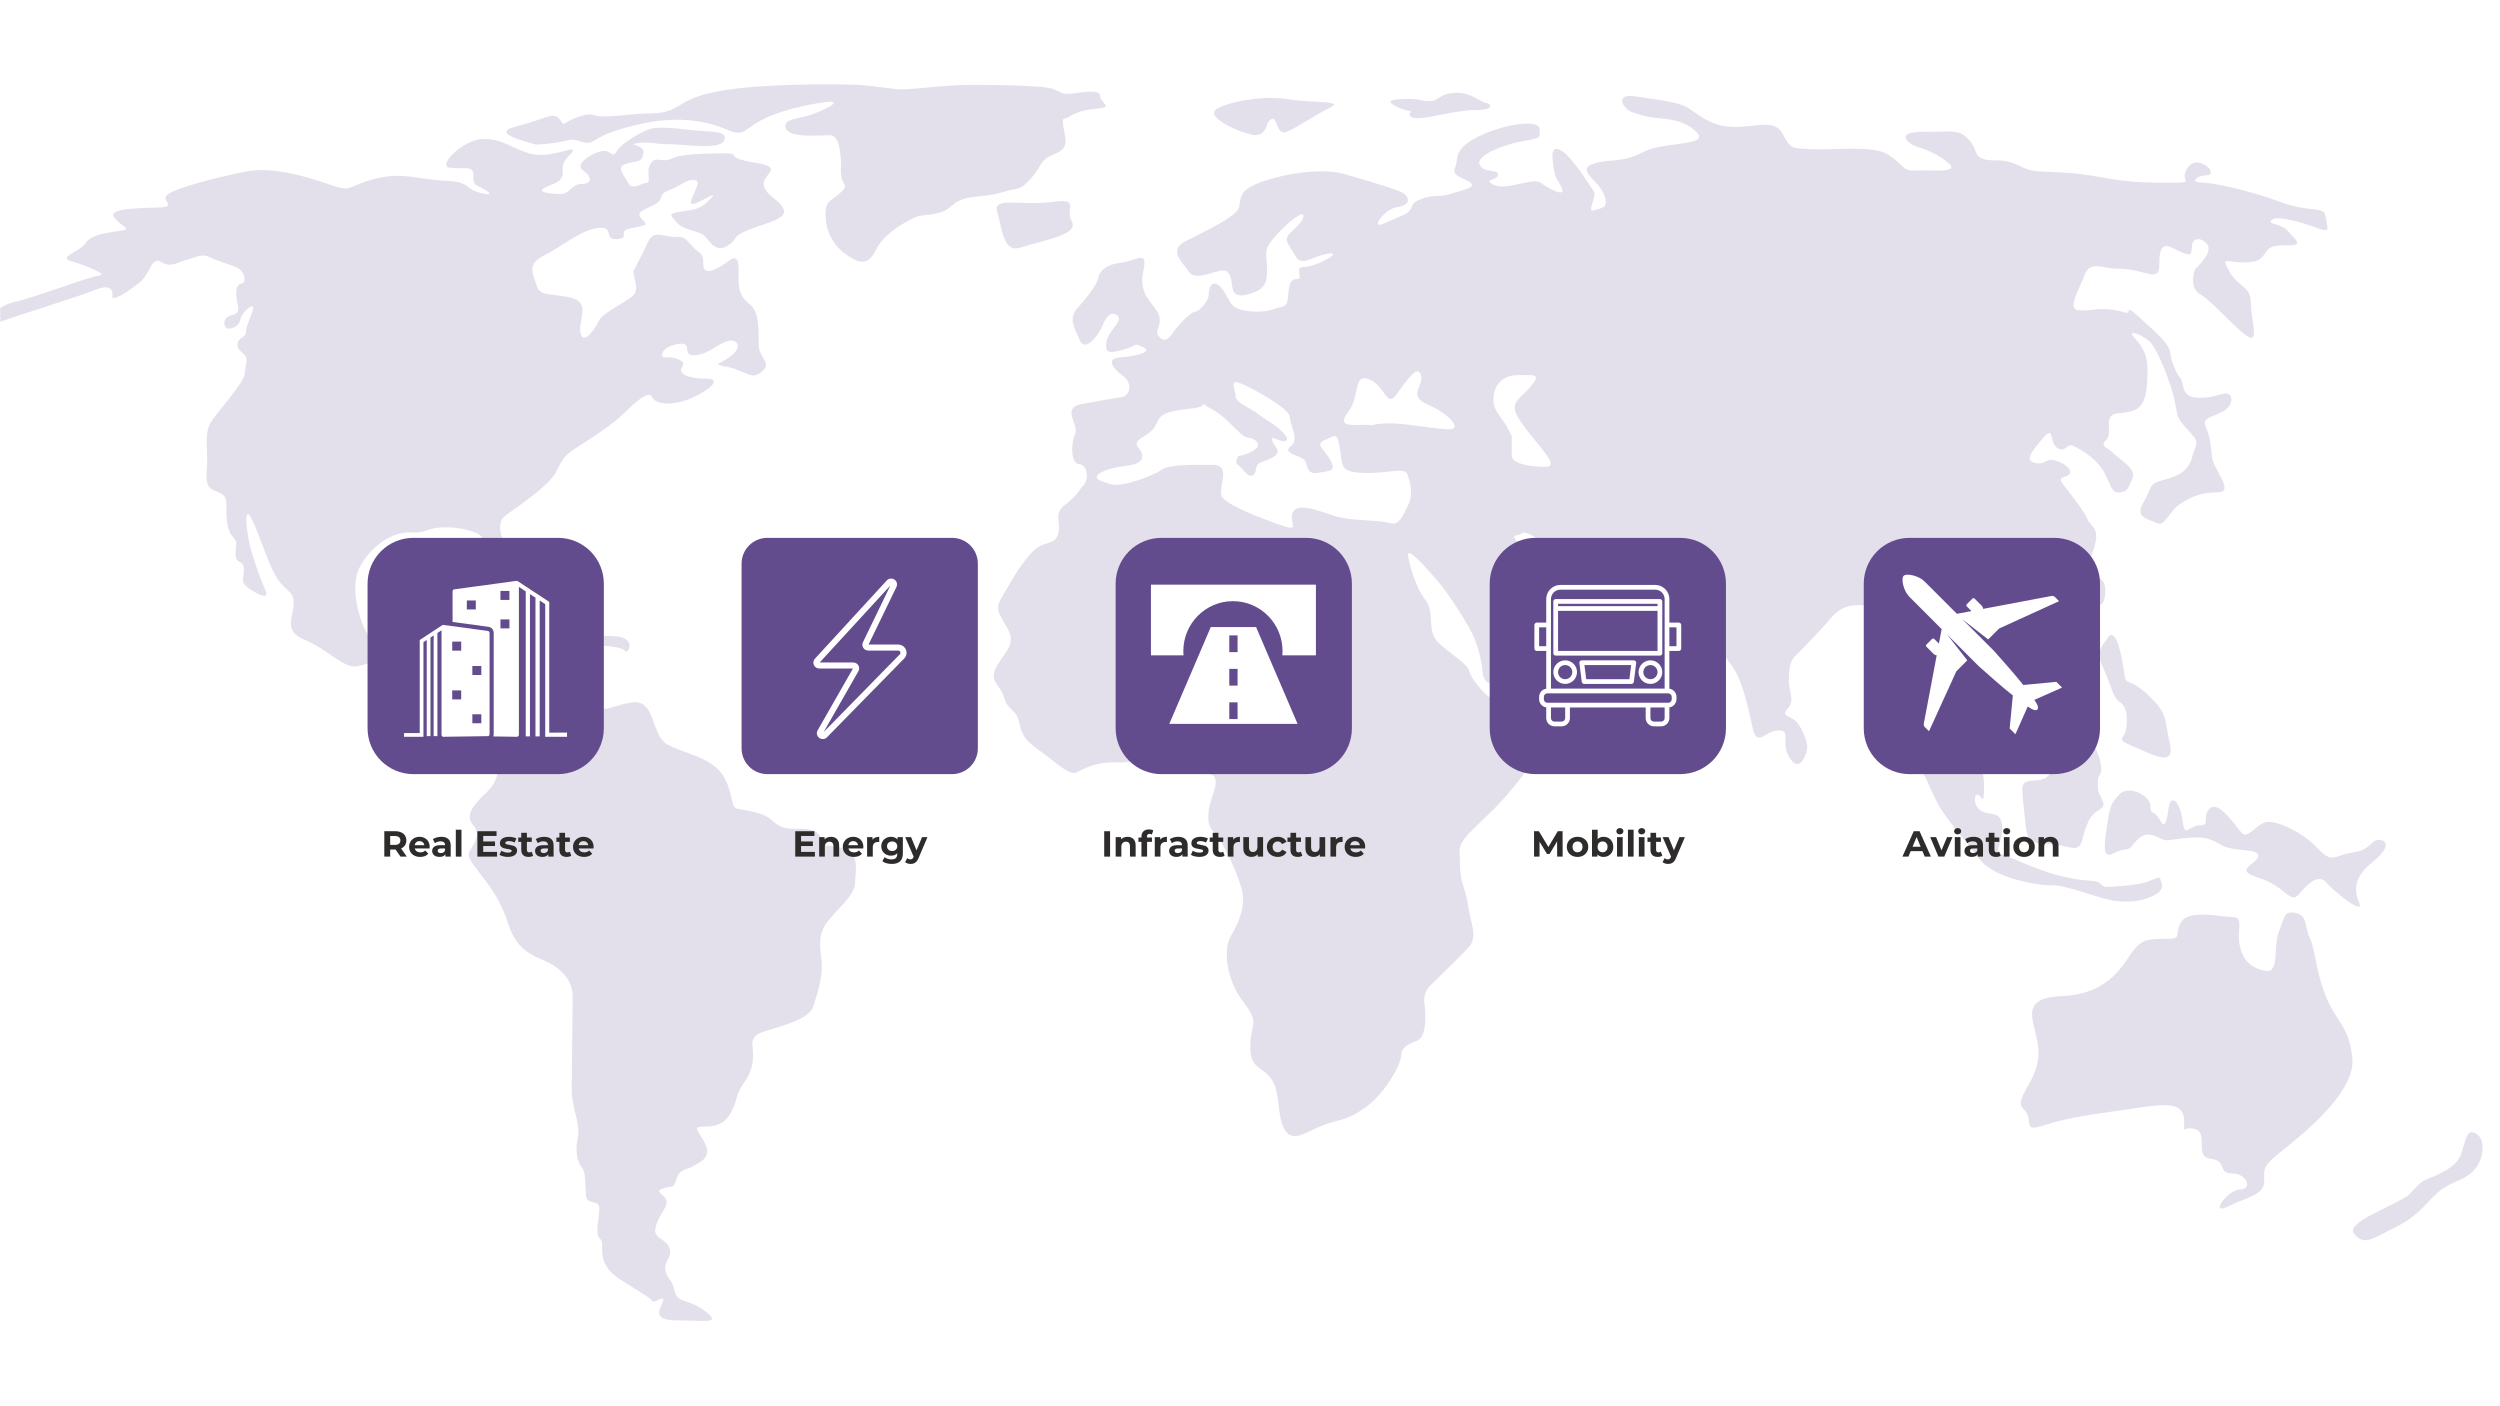 <svg xmlns="http://www.w3.org/2000/svg" xmlns:xlink="http://www.w3.org/1999/xlink" width="1920" zoomAndPan="magnify" viewBox="0 0 1440 810" height="1080" preserveAspectRatio="xMidYMid meet" version="1.0"><defs><filter x="0%" y="0%" width="100%" height="100%" id="eee2f0f697"><feColorMatrix values="0 0 0 0 1 0 0 0 0 1 0 0 0 0 1 0 0 0 1 0" color-interpolation-filters="sRGB"/></filter><g/><mask id="de40d34bb7"><g filter="url(#eee2f0f697)"><rect x="-144" width="1728" fill="#000000" y="-81" height="972" fill-opacity="0.149"/></g></mask><clipPath id="906b822c01"><path d="M 0 26 L 494 26 L 494 714 L 0 714 Z M 0 26 " clip-rule="nonzero"/></clipPath><clipPath id="3b6183be41"><path d="M 291 1.602 L 637 1.602 L 637 104 L 291 104 Z M 291 1.602 " clip-rule="nonzero"/></clipPath><clipPath id="81b79416b5"><rect x="0" width="1431" y="0" height="715"/></clipPath><clipPath id="296a727c50"><path d="M 211.715 309.805 L 347.809 309.805 L 347.809 445.898 L 211.715 445.898 Z M 211.715 309.805 " clip-rule="nonzero"/></clipPath><clipPath id="72c1fc644f"><path d="M 238.09 309.805 L 321.438 309.805 C 328.43 309.805 335.141 312.582 340.086 317.527 C 345.031 322.473 347.809 329.184 347.809 336.176 L 347.809 419.523 C 347.809 426.52 345.031 433.227 340.086 438.172 C 335.141 443.117 328.43 445.898 321.438 445.898 L 238.09 445.898 C 231.094 445.898 224.387 443.117 219.441 438.172 C 214.496 433.227 211.715 426.52 211.715 419.523 L 211.715 336.176 C 211.715 329.184 214.496 322.473 219.441 317.527 C 224.387 312.582 231.094 309.805 238.09 309.805 " clip-rule="nonzero"/></clipPath><clipPath id="d1d44e4f2e"><path d="M 260 334.586 L 326.668 334.586 L 326.668 424.391 L 260 424.391 Z M 260 334.586 " clip-rule="nonzero"/></clipPath><clipPath id="9e43884071"><path d="M 232.688 359 L 282 359 L 282 424.391 L 232.688 424.391 Z M 232.688 359 " clip-rule="nonzero"/></clipPath><clipPath id="129c581ff5"><path d="M 642.605 309.805 L 778.699 309.805 L 778.699 445.898 L 642.605 445.898 Z M 642.605 309.805 " clip-rule="nonzero"/></clipPath><clipPath id="5385702d2b"><path d="M 668.977 309.805 L 752.324 309.805 C 759.32 309.805 766.027 312.582 770.973 317.527 C 775.918 322.473 778.699 329.184 778.699 336.176 L 778.699 419.523 C 778.699 426.52 775.918 433.227 770.973 438.172 C 766.027 443.117 759.32 445.898 752.324 445.898 L 668.977 445.898 C 661.984 445.898 655.273 443.117 650.328 438.172 C 645.383 433.227 642.605 426.52 642.605 419.523 L 642.605 336.176 C 642.605 329.184 645.383 322.473 650.328 317.527 C 655.273 312.582 661.984 309.805 668.977 309.805 " clip-rule="nonzero"/></clipPath><clipPath id="f95da9462b"><path d="M 662.941 336.656 L 757.969 336.656 L 757.969 378 L 662.941 378 Z M 662.941 336.656 " clip-rule="nonzero"/></clipPath><clipPath id="0d122b7df5"><path d="M 858.062 309.805 L 994.156 309.805 L 994.156 445.898 L 858.062 445.898 Z M 858.062 309.805 " clip-rule="nonzero"/></clipPath><clipPath id="027745e0eb"><path d="M 884.434 309.805 L 967.781 309.805 C 974.777 309.805 981.484 312.582 986.43 317.527 C 991.375 322.473 994.156 329.184 994.156 336.176 L 994.156 419.523 C 994.156 426.52 991.375 433.227 986.43 438.172 C 981.484 443.117 974.777 445.898 967.781 445.898 L 884.434 445.898 C 877.441 445.898 870.73 443.117 865.785 438.172 C 860.84 433.227 858.062 426.52 858.062 419.523 L 858.062 336.176 C 858.062 329.184 860.84 322.473 865.785 317.527 C 870.73 312.582 877.441 309.805 884.434 309.805 " clip-rule="nonzero"/></clipPath><clipPath id="de20261010"><path d="M 883.801 336.918 L 968.387 336.918 L 968.387 418.367 L 883.801 418.367 Z M 883.801 336.918 " clip-rule="nonzero"/></clipPath><clipPath id="3caad8d275"><path d="M 1073.52 309.805 L 1209.613 309.805 L 1209.613 445.898 L 1073.52 445.898 Z M 1073.52 309.805 " clip-rule="nonzero"/></clipPath><clipPath id="dc114edc1e"><path d="M 1099.891 309.805 L 1183.238 309.805 C 1190.234 309.805 1196.941 312.582 1201.887 317.527 C 1206.832 322.473 1209.613 329.184 1209.613 336.176 L 1209.613 419.523 C 1209.613 426.52 1206.832 433.227 1201.887 438.172 C 1196.941 443.117 1190.234 445.898 1183.238 445.898 L 1099.891 445.898 C 1092.898 445.898 1086.188 443.117 1081.242 438.172 C 1076.297 433.227 1073.52 426.52 1073.52 419.523 L 1073.52 336.176 C 1073.52 329.184 1076.297 322.473 1081.242 317.527 C 1086.188 312.582 1092.898 309.805 1099.891 309.805 " clip-rule="nonzero"/></clipPath><clipPath id="d5dc4cbea4"><path d="M 1095 331 L 1187.832 331 L 1187.832 423 L 1095 423 Z M 1095 331 " clip-rule="nonzero"/></clipPath><clipPath id="62f5c9f247"><path d="M 427.148 309.805 L 563.242 309.805 L 563.242 445.898 L 427.148 445.898 Z M 427.148 309.805 " clip-rule="nonzero"/></clipPath><clipPath id="92a4381051"><path d="M 441.996 309.805 L 548.391 309.805 C 552.332 309.805 556.105 311.367 558.891 314.152 C 561.676 316.938 563.242 320.715 563.242 324.652 L 563.242 431.047 C 563.242 434.984 561.676 438.762 558.891 441.547 C 556.105 444.332 552.332 445.898 548.391 445.898 L 441.996 445.898 C 438.059 445.898 434.281 444.332 431.496 441.547 C 428.711 438.762 427.148 434.984 427.148 431.047 L 427.148 324.652 C 427.148 320.715 428.711 316.938 431.496 314.152 C 434.281 311.367 438.059 309.805 441.996 309.805 " clip-rule="nonzero"/></clipPath><clipPath id="d4e74ddd52"><path d="M 468.242 333 L 522.543 333 L 522.543 425.789 L 468.242 425.789 Z M 468.242 333 " clip-rule="nonzero"/></clipPath></defs><rect x="-144" width="1728" fill="#ffffff" y="-81" height="972" fill-opacity="1"/><rect x="-144" width="1728" fill="#ffffff" y="-81" height="972" fill-opacity="1"/><rect x="-144" width="1728" fill="#ffffff" y="-81" height="972" fill-opacity="1"/><g mask="url(#de40d34bb7)"><g transform="matrix(1, 0, 0, 1, 0, 47)"><g clip-path="url(#81b79416b5)"><path fill="#4a2f7c" d="M 1209.062 301.242 C 1213.664 302.496 1215.059 283.395 1206.41 286.043 C 1197.762 288.691 1203.621 299.707 1209.062 301.242 Z M 1209.062 301.242 " fill-opacity="1" fill-rule="nonzero"/><path fill="#4a2f7c" d="M 812.629 17.078 C 812.629 17.078 809.703 21.121 816.676 21.121 C 823.789 21.121 838.438 16.379 850.152 16.379 C 861.871 16.379 858.383 12.336 856.012 12.336 C 853.641 12.336 847.223 5.922 837.879 6.48 C 828.531 7.039 829.09 11.223 823.23 11.223 C 817.375 11.223 818.488 9.41 806.215 10.105 C 793.938 10.664 806.215 15.961 812.629 17.078 Z M 812.629 17.078 " fill-opacity="1" fill-rule="nonzero"/><path fill="#4a2f7c" d="M 1220.918 357.293 C 1224.824 359.941 1225.52 364.543 1224.824 371.793 C 1224.125 379.043 1217.57 378.348 1228.73 382.949 C 1239.887 387.551 1253.141 395.496 1249.793 380.996 C 1246.445 366.496 1249.094 364.543 1237.238 353.25 C 1225.383 342.094 1224.684 349.344 1223.43 340.004 C 1222.172 330.801 1218.824 313.648 1214.223 320.203 C 1210.176 326.059 1206.969 328.152 1211.57 338.051 C 1216.312 348.09 1216.871 354.645 1220.918 357.293 Z M 1220.918 357.293 " fill-opacity="1" fill-rule="nonzero"/><path fill="#4a2f7c" d="M 1335.02 441.648 C 1326.371 432.445 1311.863 425.754 1306.008 426.449 C 1300.008 427.148 1294.848 436.352 1291.5 433.004 C 1288.152 429.656 1278.246 413.902 1273.086 418.504 C 1267.785 423.105 1273.785 428.402 1267.09 428.402 C 1260.531 428.402 1258.578 436.352 1257.184 425.754 C 1255.93 415.156 1250.629 409.859 1249.234 417.805 C 1247.977 425.754 1247.281 431.051 1243.934 425.055 C 1240.586 419.062 1238.633 423.105 1238.633 417.109 C 1238.633 411.113 1225.383 404.559 1220.219 411.113 C 1216.871 415.297 1215.617 415.715 1214.223 424.918 C 1212.965 434.121 1209.617 448.621 1216.871 444.715 C 1224.125 440.812 1225.52 444.02 1228.73 439.418 C 1232.078 434.816 1235.98 432.168 1241.98 434.816 C 1247.977 437.465 1245.328 437.465 1255.789 436.07 C 1266.391 434.816 1271.551 434.816 1278.945 439.418 C 1286.199 444.02 1300.707 441.371 1300.707 445.973 C 1300.707 450.574 1285.5 453.918 1300.707 458.52 C 1315.91 463.121 1319.117 473.719 1323.859 468.422 C 1328.465 463.121 1335.02 455.871 1339.762 461.168 C 1344.367 466.469 1362.219 480.969 1358.871 473.02 C 1355.523 465.074 1356.223 457.824 1366.824 449.316 C 1377.426 440.812 1374.773 436.77 1370.172 436.77 C 1365.57 436.77 1365.57 442.766 1354.969 444.02 C 1344.227 445.691 1343.668 450.852 1335.02 441.648 Z M 1335.02 441.648 " fill-opacity="1" fill-rule="nonzero"/><path fill="#4a2f7c" d="M 717.5 29.625 C 718.195 29.766 718.754 29.906 719.312 30.043 C 725.172 32.414 729.355 28.93 729.914 24.188 C 736.328 14.848 733.957 31.855 741.074 28.93 C 748.047 26 758.09 18.891 766.32 14.848 C 774.551 10.801 756.277 12.477 741.629 10.105 C 726.984 7.734 706.34 11.918 700.48 15.961 C 695.039 19.727 708.988 27.117 717.5 29.625 Z M 717.5 29.625 " fill-opacity="1" fill-rule="nonzero"/><path fill="#4a2f7c" d="M 1195.809 380.297 C 1191.766 385.457 1183.953 396.75 1178.652 400.797 C 1173.352 404.699 1164.145 399.539 1164.844 408.742 C 1165.539 417.945 1166.098 421.988 1166.797 428.543 C 1167.492 435.094 1168.75 439.141 1178.652 439.141 C 1188.555 439.141 1193.16 442.484 1196.508 441.09 C 1199.855 439.836 1199.156 433.84 1203.062 425.895 C 1206.969 417.945 1213.664 419.898 1211.016 414.043 C 1208.363 408.047 1208.363 409.441 1208.363 403.445 C 1208.363 397.449 1211.711 401.492 1209.758 391.594 C 1207.664 381.691 1200.414 374.441 1195.809 380.297 Z M 1195.809 380.297 " fill-opacity="1" fill-rule="nonzero"/><path fill="#4a2f7c" d="M 1218.406 471.906 C 1227.754 473.02 1234.867 471.906 1241.281 468.422 C 1247.699 464.934 1244.77 460.75 1244.211 459.078 C 1243.652 457.266 1238.91 460.891 1232.496 462.008 C 1226.078 463.121 1224.266 463.121 1216.035 463.82 C 1207.805 464.375 1213.105 460.891 1204.316 460.332 C 1195.531 459.773 1186.742 457.961 1176.699 454.477 C 1166.656 450.992 1161.496 448.062 1154.379 445.691 C 1147.266 443.32 1153.824 439.277 1153.266 429.238 C 1152.707 419.199 1146.152 423.383 1140.988 419.898 C 1135.688 416.41 1137.504 408.742 1139.875 411.113 C 1142.246 413.484 1142.805 416.41 1142.805 404.004 C 1142.805 391.73 1131.645 383.504 1124.668 372.91 C 1117.555 362.312 1118.812 356.457 1119.367 351.156 C 1119.926 345.859 1132.34 355.898 1138.758 363.426 C 1145.176 371.098 1145.176 371.098 1148.801 369.285 C 1152.289 367.473 1162.891 361.613 1165.262 352.273 C 1167.633 342.93 1146.43 324.105 1143.5 315.324 C 1140.57 306.539 1147.547 311.836 1151.172 305.98 C 1154.66 300.125 1158.844 308.352 1156.473 312.395 C 1154.102 316.438 1157.031 318.809 1159.402 322.992 C 1161.773 327.035 1161.773 322.992 1164.145 317.695 C 1166.516 312.395 1164.703 310.582 1168.887 307.098 C 1173.074 303.609 1188.836 298.871 1193.02 294.828 C 1197.203 290.781 1200.133 286.043 1205.293 271.402 C 1210.594 256.762 1204.738 257.32 1202.367 252.02 C 1199.992 246.723 1193.02 237.938 1188.836 232.641 C 1184.789 227.34 1188.277 228.598 1191.207 226.785 C 1194.137 224.973 1191.766 220.926 1184.789 218.559 C 1177.676 216.188 1178.93 220.926 1172.516 219.672 C 1166.098 218.559 1169.586 213.816 1176.559 205.59 C 1183.672 197.363 1180.047 207.402 1184.789 210.887 C 1189.531 214.375 1190.648 207.961 1194.137 209.773 C 1197.621 211.586 1204.738 215.07 1210.039 222.043 C 1215.34 229.016 1215.34 237.242 1220.641 236.684 C 1225.938 236.125 1225.938 233.754 1228.312 228.457 C 1230.684 223.16 1221.895 218.418 1217.711 214.375 C 1213.523 210.332 1209.48 210.332 1212.965 206.707 C 1216.453 203.219 1213.523 197.922 1215.34 193.738 C 1217.152 189.695 1223.566 191.926 1229.984 188.996 C 1236.402 186.07 1236.961 176.031 1236.961 165.574 C 1236.961 154.977 1231.66 150.375 1228.73 146.75 C 1225.801 143.262 1232.215 144.938 1237.516 149.121 C 1242.816 153.164 1251.047 175.473 1252.723 184.395 C 1254.535 193.18 1253.281 193.18 1260.395 200.848 C 1267.508 208.52 1265.137 207.262 1262.766 216.047 C 1260.395 224.832 1254.535 227.203 1245.746 229.57 C 1236.961 231.941 1239.887 233.617 1234.586 242.539 C 1229.285 251.324 1237.516 251.883 1242.258 254.25 C 1247.004 256.621 1249.234 247.836 1255.23 243.656 C 1261.09 239.609 1267.508 236.543 1277.551 236.543 C 1287.594 236.543 1274.621 223.02 1274.062 216.047 C 1273.504 209.074 1272.949 204.336 1270.574 199.035 C 1268.203 193.738 1272.949 193.738 1279.922 190.254 C 1286.895 186.766 1286.34 179.656 1282.293 179.656 C 1278.25 179.656 1274.621 182.582 1265.277 182.027 C 1255.93 181.469 1258.301 173.801 1255.93 170.871 C 1253.559 167.941 1250.629 161.527 1250.07 156.23 C 1249.512 150.934 1241.281 143.961 1235.426 138.664 C 1229.566 133.363 1226.078 129.879 1226.078 132.25 C 1226.078 134.617 1222.59 131.691 1214.363 131.133 C 1206.133 130.574 1204.316 132.25 1197.344 131.691 C 1190.23 131.133 1197.902 119.422 1200.832 111.195 C 1203.762 102.969 1211.988 107.707 1218.406 107.707 C 1224.824 107.707 1227.754 108.266 1237.238 110.637 C 1246.582 113.008 1242.539 104.781 1244.352 98.367 C 1246.164 91.953 1250.211 95.438 1255.512 97.809 C 1260.812 100.18 1262.484 100.738 1262.484 95.438 C 1262.484 90.141 1267.227 89.023 1271.273 93.625 C 1275.32 98.367 1264.16 108.266 1264.16 108.266 C 1264.16 108.266 1260.672 118.863 1267.09 122.348 C 1273.504 125.836 1286.477 141.172 1294.148 146.469 C 1301.82 151.77 1296.52 137.688 1296.52 127.648 C 1296.52 117.609 1289.547 118.863 1284.246 109.52 C 1278.945 100.18 1282.434 104.223 1292.477 104.223 C 1302.52 104.223 1303.078 100.738 1305.449 97.809 C 1307.82 94.879 1309.492 94.324 1318.422 94.324 C 1327.207 94.324 1321.906 90.836 1317.863 86.098 C 1313.816 81.355 1305.586 82.609 1308.516 79.684 C 1311.445 76.754 1327.348 81.496 1334.879 84.422 C 1342.551 87.352 1340.738 84.98 1339.625 78.008 C 1338.508 71.039 1331.953 76.195 1313.262 69.227 C 1294.43 62.254 1273.922 58.07 1267.508 58.07 C 1261.09 58.07 1265.695 54.027 1270.438 54.027 C 1275.18 54.027 1273.922 49.984 1269.32 47.613 C 1264.578 45.242 1260.531 47.055 1258.719 52.352 C 1256.906 57.652 1264.02 58.211 1250.488 58.211 C 1236.957 58.211 1227.055 58.211 1211.152 55.281 C 1195.25 52.352 1189.395 52.352 1175.863 51.797 C 1162.332 51.238 1163.586 45.383 1149.5 45.383 C 1135.41 45.383 1140.152 40.082 1134.293 33.668 C 1128.438 27.254 1125.508 28.93 1107.93 28.93 C 1090.355 28.93 1099.699 35.902 1103.188 37.156 C 1106.676 38.27 1116.16 41.199 1122.578 47.195 C 1128.992 53.051 1110.859 50.68 1103.188 51.238 C 1095.516 51.797 1096.215 47.195 1087.285 41.895 C 1078.5 36.598 1056.738 39.527 1044.461 38.969 C 1032.188 38.41 1031.488 38.969 1026.887 30.184 C 1022.145 21.398 1012.242 26.141 999.27 26.141 C 986.297 26.141 979.32 19.727 972.906 15.543 C 966.488 11.5 956.445 10.801 942.355 8.57 C 928.27 6.203 935.941 17.355 941.242 17.914 C 941.242 17.914 947.098 20.285 952.957 20.84 C 958.816 21.398 971.23 21.957 977.648 29.625 C 984.062 37.293 957.699 34.367 945.984 40.781 C 934.266 47.195 924.781 44.266 916.691 47.754 C 908.461 51.238 920.734 57.094 923.805 64.762 C 926.734 72.434 923.805 72.434 918.504 74.105 C 913.203 75.918 920.316 65.879 917.945 62.949 C 915.574 60.023 906.785 44.824 899.812 40.082 C 892.699 35.344 893.953 44.125 895.07 50.68 C 896.184 57.094 898 57.094 899.812 61.836 C 901.625 66.574 892.141 61.836 887.535 58.348 C 882.793 54.863 867.59 63.09 860.477 59.465 C 853.5 55.98 862.848 57.094 862.848 53.609 C 862.848 50.121 854.617 53.051 852.246 47.754 C 849.875 42.453 866.891 36.039 877.492 34.227 C 888.094 32.414 886.84 32.414 886.84 27.254 C 886.84 21.957 868.008 23.77 852.246 31.301 C 836.344 38.969 840.527 44.266 838.156 49.426 C 835.785 54.723 843.457 55.281 846.945 58.211 C 850.434 61.137 842.898 62.254 835.785 64.625 C 828.812 66.992 827 64.625 818.77 67.551 C 810.539 70.48 815.281 73.965 808.168 76.895 C 801.191 79.82 801.75 79.82 795.891 82.191 C 790.035 84.562 797.008 73.406 805.238 72.152 C 813.469 71.039 811.098 66.297 808.727 64.484 C 806.355 62.672 791.148 58.07 774.691 53.328 C 758.23 48.59 731.867 55.141 723.078 59.188 C 714.289 63.23 714.848 66.297 713.734 72.152 C 712.617 78.008 692.531 86.793 682.625 92.09 C 672.582 97.391 681.512 104.363 684.441 109.102 C 687.367 113.844 693.785 111.473 702.016 109.102 C 710.246 106.73 708.988 116.77 710.246 120.258 C 711.359 123.742 716.105 124.301 723.777 120.816 C 731.449 117.328 729.633 109.102 729.633 104.363 C 729.633 99.621 727.82 97.25 733.121 90.836 C 738.422 84.422 743.164 80.238 747.77 77.312 C 752.512 74.383 751.812 79.684 744.84 85.539 C 737.863 91.395 742.469 93.207 745.953 100.18 C 749.441 107.289 756.555 100.18 765.344 99.062 C 774.133 97.949 757.672 106.73 751.254 106.73 C 744.84 106.73 751.254 113.703 747.211 113.703 C 743.164 113.703 742.469 116.633 741.91 123.742 C 741.352 130.855 738.98 129.043 734.238 130.855 C 729.496 132.668 722.52 133.223 714.848 131.41 C 707.176 129.598 707.875 122.629 702.574 117.887 C 697.273 113.145 696.156 120.258 696.156 123.184 C 696.156 126.113 690.855 132.527 688.484 132.527 C 686.113 132.527 679.141 139.637 674.953 145.496 C 670.91 151.352 667.98 147.863 666.723 145.496 C 665.609 143.125 669.652 139.637 667.281 133.781 C 664.91 127.926 655.566 123.184 658.496 109.66 C 661.426 96.137 655.008 103.246 645.523 104.363 C 636.176 105.477 633.246 109.66 632.551 113.145 C 631.992 116.633 626.691 123.742 620.832 130.156 C 614.973 136.57 619.02 141.867 621.949 148.98 C 624.879 156.09 632.551 146.609 634.922 140.754 C 637.293 134.898 640.223 131.969 643.707 134.898 C 647.195 137.824 638.406 143.125 637.293 150.094 C 636.176 157.207 639.664 156.508 647.895 154.141 C 656.125 151.77 651.938 150.094 658.496 153.023 C 664.91 155.953 652.637 158.32 644.965 158.879 C 637.293 159.438 640.223 164.734 646.777 169.477 C 653.195 174.219 650.266 181.188 646.219 181.746 C 642.176 182.305 634.504 183.559 622.785 185.789 C 611.066 188.16 621.668 197.504 619.297 202.801 C 616.926 208.098 616.367 219.812 621.668 220.371 C 626.969 220.926 626.969 229.711 624.039 232.641 C 621.113 235.566 620.555 238.496 613.438 243.793 C 606.324 249.094 611.625 253.832 609.395 260.805 C 607.023 267.777 601.164 263.734 594.191 271.402 C 587.215 279.07 584.148 284.926 578.984 293.711 C 573.684 302.496 573.125 303.055 579.543 313.648 C 585.961 324.246 579.543 327.176 574.242 336.516 C 568.941 345.859 576.055 346.555 578.289 354.645 C 580.66 362.871 585.402 361.059 587.074 369.285 C 588.891 377.512 591.121 379.879 599.352 385.738 C 607.582 391.594 615.812 399.82 619.855 398.008 C 623.902 396.195 630.457 391.594 643.988 392.148 C 657.52 392.707 652.777 386.293 666.863 383.922 C 680.953 381.555 673.281 385.738 675.094 389.781 C 676.906 393.965 684.441 398.008 695.039 398.562 C 705.641 399.121 696.855 412.09 696.156 420.316 C 695.598 428.543 696.156 428.543 701.457 435.516 C 706.758 442.484 713.734 458.379 715.547 466.605 C 717.359 474.832 713.734 484.176 709.129 491.844 C 704.387 499.512 706.199 517.082 716.105 530.051 C 726.148 543.016 720.148 542.32 720.148 555.844 C 720.148 569.367 727.262 567 732.426 574.668 C 737.727 582.336 735.352 596.418 740.098 603.949 C 744.84 611.617 753.07 604.508 762.414 601.02 C 771.762 597.535 775.945 598.648 787.105 590.422 C 798.262 582.195 807.051 565.742 807.051 561.141 C 807.051 556.402 810.539 554.73 816.398 552.359 C 822.254 549.988 821.141 534.789 820.441 530.605 C 819.883 526.562 821.559 522.938 823.93 520.566 C 826.301 518.195 840.945 504.113 846.246 498.258 C 851.547 492.402 846.805 484.176 845.691 474.832 C 844.574 465.492 840.945 461.867 840.945 450.711 C 840.945 439.559 837.461 440.672 856.848 422.547 C 876.238 404.422 894.371 375.559 896.184 369.145 C 898 362.73 897.301 357.43 896.184 352.691 C 895.07 347.949 869.82 357.43 863.965 357.43 C 858.105 357.43 847.504 344.465 846.387 339.863 C 845.273 335.121 836.344 330.52 828.812 323.41 C 821.141 316.438 827 306.398 821.141 298.73 C 815.281 291.062 812.352 279.906 811.098 273.492 C 809.98 267.078 819.883 278.234 827.555 287.02 C 835.227 295.801 845.133 312.254 848.062 318.113 C 850.992 323.969 853.363 332.754 853.918 339.863 C 854.477 346.836 859.219 348.09 866.195 347.531 C 873.168 346.973 897.859 334.008 906.648 329.965 C 915.434 325.918 926.035 313.512 930.082 301.797 C 934.125 290.086 921.293 291.758 915.434 285.902 C 909.578 280.047 909.578 285.902 902.461 287.715 C 895.488 289.527 889.488 280.047 878.332 269.59 C 867.172 258.992 874.285 262.617 876.516 260.246 C 878.75 257.875 890.047 265.547 896.465 273.215 C 902.879 280.883 904.137 277.957 911.668 277.957 C 919.34 277.957 921.016 281.441 931.059 284.367 C 941.102 287.297 946.262 283.254 954.91 284.09 C 963.418 284.926 962.164 289.109 968.16 298.453 C 974.02 307.793 971.648 304.867 984.621 306.121 C 997.594 307.234 988.109 306.121 988.109 314.348 C 988.109 322.574 989.227 325.5 996.898 335.539 C 1004.57 345.578 1007.5 364.266 1009.871 373.746 C 1012.242 383.086 1016.984 373.746 1024.516 373.746 C 1032.188 373.746 1025.074 380.16 1030.934 389.641 C 1036.789 398.984 1040.977 386.711 1040.977 383.227 C 1040.977 379.742 1037.488 370.957 1034 368.027 C 1030.516 365.102 1025.77 365.656 1029.816 361.059 C 1034 356.316 1030.375 351.715 1030.375 345.16 C 1030.375 338.746 1030.934 334.008 1033.863 331.078 C 1036.789 328.152 1047.391 317.555 1053.809 309.887 C 1060.227 302.215 1065.527 301.102 1074.312 301.66 C 1083.102 302.215 1076.129 303.473 1081.426 310.441 C 1086.727 317.555 1087.844 327.453 1093.703 334.566 C 1099.562 341.676 1100.121 333.449 1104.863 331.078 C 1109.605 328.707 1106.676 338.051 1110.164 345.16 C 1113.648 352.273 1111.277 361.613 1111.277 368.027 C 1111.277 374.441 1118.949 380.996 1123.555 386.852 C 1128.297 392.707 1126.484 395.637 1123.555 398.008 C 1120.625 400.375 1114.766 392.148 1110.023 387.41 C 1105.281 382.668 1098.305 385.598 1103.047 390.895 C 1107.793 396.195 1110.719 405.535 1116.02 415.574 C 1121.32 425.613 1132.48 437.328 1140.152 447.785 C 1147.824 458.379 1172.375 462.98 1181.859 462.98 C 1190.23 462.562 1209.062 470.789 1218.406 471.906 Z M 810.957 244.211 C 807.469 251.184 805.656 255.926 800.355 254.25 C 795.055 252.438 777.48 253.137 768.691 250.207 C 759.902 247.281 746.93 241.98 744.559 248.395 C 742.188 254.809 750.418 260.109 735.773 254.809 C 721.125 249.512 705.223 243.098 703.551 238.355 C 701.738 233.617 709.41 220.789 698.809 220.789 C 688.207 220.789 673.559 220.23 668.816 223.715 C 664.074 227.203 645.941 233.754 640.082 231.941 C 634.781 230.41 626.551 228.457 636.035 224.273 C 645.383 220.23 656.543 222.461 657.797 216.605 C 658.914 210.75 649.566 209.633 658.914 204.336 C 668.258 199.035 664.773 194.297 671.188 191.367 C 677.605 188.441 686.391 188.996 691.137 187.324 C 695.879 185.512 689.32 183.84 698.809 189.137 C 708.152 194.434 714.012 204.336 718.754 205.031 C 723.496 205.59 726.426 209.074 723.496 211.445 C 720.566 213.816 715.824 215.488 714.152 215.488 C 712.336 215.488 711.223 220.23 713.035 220.789 C 714.848 221.344 718.895 229.016 721.824 226.645 C 724.754 224.273 721.824 220.789 727.125 218.977 C 732.426 217.164 737.727 214.934 735.352 211.305 C 732.98 207.82 730.609 203.637 735.352 206.008 C 740.098 208.379 744.141 207.125 738.84 201.965 C 733.539 196.668 731.727 196.668 725.309 191.926 C 718.895 187.184 711.781 184.812 711.781 181.328 C 711.781 177.844 707.734 171.289 714.152 173.66 C 720.566 176.031 742.887 188.301 742.887 193.039 C 742.887 197.781 748.746 206.008 743.445 210.051 C 738.145 214.094 748.746 215.352 751.117 217.719 C 753.488 220.09 752.23 226.504 758.789 225.391 C 765.203 224.273 769.945 224.832 766.461 218.277 C 762.973 211.863 757.113 208.938 762.973 206.566 C 768.832 204.195 770.086 201.266 771.762 211.305 C 773.574 221.344 771.203 224.832 785.289 225.391 C 799.379 225.945 808.727 221.902 810.539 225.945 C 812.074 230.129 814.445 237.242 810.957 244.211 Z M 833.832 200.293 C 824.488 199.734 808.586 196.805 800.914 196.805 C 793.242 196.805 790.312 197.922 790.312 197.922 C 783.895 196.805 768.551 200.848 776.223 190.809 C 783.895 180.77 779.152 167.941 788.5 171.43 C 797.844 174.914 798.543 188.441 804.402 180.215 C 810.258 171.988 816.676 162.645 818.488 169.059 C 820.305 175.473 810.258 180.77 822.535 186.07 C 834.949 191.508 843.18 200.848 833.832 200.293 Z M 890.188 221.902 C 881.398 221.902 870.797 220.09 870.797 215.488 L 870.797 204.336 C 866.055 193.18 860.195 190.809 860.195 183.141 C 860.195 175.473 864.941 169.059 874.285 169.059 C 883.633 169.059 888.375 167.941 881.258 176.031 C 874.285 184.258 867.73 184.812 877.215 197.781 C 886.699 210.75 898.977 221.902 890.188 221.902 Z M 890.188 221.902 " fill-opacity="1" fill-rule="nonzero"/><path fill="#4a2f7c" d="M 1339.625 526.703 C 1333.625 511.504 1333.625 499.652 1330.418 493.098 C 1327.07 486.547 1329.719 478.598 1319.816 478.598 C 1315.77 478.598 1315.91 481.246 1312.562 489.754 C 1309.215 498.258 1313.258 514.152 1304.609 512.203 C 1296.102 510.25 1292.059 506.207 1290.105 497.699 C 1288.152 489.195 1292.754 481.246 1286.199 481.246 C 1279.645 481.246 1261.09 476.648 1256.488 483.898 C 1251.883 491.148 1257.742 493.797 1247.977 493.797 C 1238.074 493.797 1234.168 493.797 1228.867 500.352 C 1223.566 506.902 1216.312 525.449 1187.996 526.703 C 1159.68 527.957 1174.188 543.156 1174.188 559.609 C 1174.188 576.062 1158.984 585.961 1165.68 591.957 C 1172.234 597.953 1163.727 605.762 1177.535 601.16 C 1191.344 596.559 1203.898 595.164 1225.66 591.957 C 1247.422 588.609 1257.324 587.355 1258.023 597.953 C 1258.719 608.551 1255.371 601.301 1264.02 603.25 C 1272.668 605.203 1263.324 619.145 1273.227 620.402 C 1283.129 621.656 1277.133 628.906 1285.781 628.906 C 1294.289 628.906 1297.637 638.109 1290.383 638.109 C 1283.129 638.109 1272.527 653.309 1283.129 648.008 C 1293.73 642.711 1304.191 641.457 1304.191 633.508 C 1304.191 625.559 1302.938 625.004 1315.352 615.102 C 1327.906 605.203 1356.918 581.5 1354.969 562.398 C 1352.875 543.297 1345.621 541.902 1339.625 526.703 Z M 1339.625 526.703 " fill-opacity="1" fill-rule="nonzero"/><path fill="#4a2f7c" d="M 1426.105 605.898 C 1420.805 603.25 1420.805 607.852 1417.598 617.754 C 1414.25 627.652 1397.789 631.555 1395.141 633.648 C 1392.488 635.598 1387.188 641.594 1387.188 641.594 C 1374.637 649.543 1350.223 657.492 1356.223 664.043 C 1362.219 670.598 1366.125 666.691 1380.633 659.441 C 1395.141 652.191 1399.047 642.988 1406.996 637.691 C 1414.949 632.391 1419.551 633.09 1425.41 626.535 C 1431.406 619.703 1431.406 608.551 1426.105 605.898 Z M 1426.105 605.898 " fill-opacity="1" fill-rule="nonzero"/><g clip-path="url(#906b822c01)"><path fill="#4a2f7c" d="M 485.109 441.508 C 474.508 438.582 473.949 442.066 472.832 436.211 C 471.719 430.355 464.605 430.355 458.188 430.355 C 451.77 430.355 449.398 429.797 444.098 425.055 C 438.797 420.316 427.641 419.758 424.152 418.641 C 420.664 417.527 422.34 407.488 415.363 398.145 C 408.25 388.805 393.602 386.992 384.258 381.691 C 374.91 376.395 377.84 355.898 364.312 357.57 C 350.781 359.383 349.664 364.684 337.25 358.129 C 324.973 351.715 316.746 347.531 310.188 352.273 C 303.773 357.012 295.543 365.797 291.359 368.168 C 287.312 370.539 280.199 366.355 276.152 367.051 C 272.109 367.609 267.363 362.871 264.438 358.824 C 261.508 354.781 269.738 334.148 262.066 334.148 C 254.395 334.148 244.488 330.66 244.488 327.734 C 244.488 324.805 260.391 307.234 255.648 304.309 C 250.906 301.379 241.559 303.191 233.328 314.348 C 225.102 325.5 217.43 324.945 213.383 320.762 C 209.336 316.719 199.852 292.594 207.523 279.07 C 215.195 265.547 227.473 259.133 236.816 259.691 C 246.164 260.246 245.047 257.32 254.395 256.762 C 263.738 256.203 275.594 259.133 277.828 262.617 C 280.199 266.102 275.457 271.961 281.312 279.07 C 287.172 286.043 290.66 283.113 291.359 286.043 C 291.914 288.969 286.613 291.898 284.383 291.898 C 282.012 291.898 262.621 297.195 270.293 300.684 C 277.965 304.168 291.496 301.242 294.426 305.98 C 297.355 310.723 285.082 320.621 302.656 321.18 C 320.23 321.738 331.949 324.105 341.992 324.664 C 352.035 325.223 359.012 325.781 360.125 328.152 C 361.242 330.52 368.355 319.367 351.895 319.367 C 335.438 319.367 322.602 310.023 313.676 308.211 C 304.887 306.398 299.031 300.543 298.473 293.57 C 297.914 286.461 299.031 281.301 295.543 275.445 C 292.055 269.59 283.266 255.508 291.496 249.652 C 299.727 243.793 316.188 232.641 320.23 224.973 C 324.277 217.301 324.277 215.629 333.762 209.773 C 343.109 203.918 354.266 196.246 359.566 190.949 C 364.867 185.652 373.656 177.426 375.469 181.605 C 377.285 185.652 385.512 186.906 395.418 183.422 C 405.461 179.934 417.734 171.148 407.133 171.148 C 396.531 171.148 390.117 168.223 393.047 164.18 C 395.977 160.137 386.07 158.32 383.004 158.879 C 380.074 159.438 380.074 153.023 390.117 151.211 C 400.16 149.398 391.93 158.32 400.16 157.625 C 408.391 157.066 413.691 150.652 419.547 149.398 C 425.406 148.281 427.777 153.441 420.105 158.742 C 412.434 164.039 410.062 162.227 420.105 164.598 C 430.148 166.969 433.078 172.266 438.938 166.969 C 444.797 161.668 437.82 159.855 437.125 152.883 C 436.566 145.914 438.242 132.945 431.824 128.203 C 425.406 123.465 425.406 117.609 425.406 113.008 C 425.406 108.266 426.523 98.367 420.105 102.969 C 413.691 107.707 408.391 110.637 406.02 108.266 C 403.648 105.895 407.133 101.156 401.973 97.668 C 396.672 94.184 396.113 88.883 389.699 89.441 C 383.281 90 376.727 84.703 373.238 92.371 C 369.75 100.039 366.125 106.453 365.008 108.824 C 363.891 111.195 369.055 119.422 364.449 123.465 C 359.707 127.508 346.875 133.504 345.062 137.547 C 343.246 141.59 336.273 152.188 334.461 145.215 C 332.648 138.242 340.32 127.648 329.719 124.719 C 319.117 121.789 310.887 124.16 309.211 117.746 C 307.398 111.332 302.797 105.477 313.258 100.18 C 323.859 94.879 334.461 85.539 344.363 84.285 C 354.406 83.168 347.293 91.395 355.523 90.699 C 363.754 90.141 354.406 85.957 364.312 84.285 C 374.355 82.473 372.539 82.473 369.613 78.984 C 366.684 75.5 368.496 74.941 376.027 71.316 C 383.699 67.832 377.84 65.461 385.375 62.531 C 393.047 59.605 394.719 56.676 398.902 56.676 C 402.949 56.676 402.391 58.488 400.02 63.785 C 397.648 69.086 395.977 72.57 402.949 69.086 C 410.062 65.598 413.551 63.23 408.25 68.527 C 402.949 73.824 399.461 73.824 391.789 74.941 C 384.117 76.059 386.488 77.312 389.977 81.355 C 393.465 85.398 402.254 86.098 405.18 88.328 C 408.109 90.699 411.598 98.926 418.711 94.742 C 425.688 90.699 420.523 90 429.871 85.957 C 439.219 81.914 452.746 79.543 451.633 74.246 C 450.516 68.945 441.031 66.02 439.914 59.605 C 438.797 53.191 452.887 49.566 434.613 46.637 C 416.48 43.707 426.941 41.34 418.152 41.34 C 409.367 41.34 392.906 41.34 387.047 44.266 C 381.188 47.195 377.703 42.453 374.773 47.195 C 371.844 51.934 375.332 58.348 372.402 58.348 C 369.473 58.348 364.172 63.09 361.801 58.348 C 359.43 53.609 354.129 49.008 361.242 47.195 C 368.215 45.383 369.473 46.637 370.59 41.34 C 371.703 36.039 360.543 36.598 367.102 35.48 C 373.516 34.367 376.445 36.039 385.234 36.039 C 394.023 36.039 413.969 39.527 416.898 34.227 C 419.828 28.93 412.156 28.93 403.367 28.371 C 394.582 27.812 379.234 24.887 372.82 27.812 C 366.402 30.742 358.172 35.48 355.242 40.082 C 352.316 44.824 352.316 38.969 346.457 40.082 C 340.598 41.199 330.555 47.754 335.855 51.238 C 341.156 54.723 341.156 58.906 335.297 58.906 C 329.438 58.906 327.625 64.762 323.578 64.762 C 319.535 64.762 308.375 64.207 313.535 61.277 C 318.836 58.348 324.695 58.348 324.137 51.238 C 323.578 44.125 329.996 41.895 329.996 39.527 C 329.996 37.156 315.906 44.824 304.75 41.34 C 293.59 37.852 288.848 32.555 277.688 33.113 C 266.527 33.668 251.883 48.309 258.855 49.566 C 265.969 50.68 271.133 48.449 272.387 51.934 C 273.504 55.422 271.27 58.348 275.316 60.16 C 279.363 61.973 287.035 66.574 277.129 64.207 C 267.227 61.836 271.828 57.793 256.625 57.094 C 241.422 56.535 231.934 51.797 216.172 55.98 C 200.27 60.023 202.641 63.648 192.039 60.023 C 181.441 56.535 159.121 48.309 141.547 51.797 C 123.969 55.281 102.211 61.137 96.91 64.762 C 91.609 68.25 102.211 71.734 92.863 72.434 C 83.52 72.988 61.199 72.434 65.801 78.289 C 70.547 84.145 76.402 84.703 69.289 85.957 C 62.316 87.07 52.832 87.77 49.344 92.93 C 45.855 98.227 32.883 101.156 41.113 103.523 C 49.344 105.895 62.875 111.195 57.016 111.75 C 51.156 112.309 21.164 124.023 8.332 126.949 C -4.641 129.879 -15.102 143.961 -3.941 139.777 C 10.285 134.617 48.367 122.766 55.34 119.84 C 62.316 116.91 65.383 119.281 64.688 123.324 C 64.129 127.367 72.918 121.512 79.891 116.215 C 86.867 110.914 86.867 100.316 92.863 103.945 C 98.723 107.43 102.211 103.945 106.953 102.828 C 111.695 101.711 116.297 98.785 120.484 101.016 C 124.527 103.387 135.129 105.758 138.059 108.125 C 140.988 110.496 142.105 115.797 139.176 116.352 C 136.246 116.91 135.688 119.84 136.246 124.578 C 136.805 129.32 139.176 133.363 133.316 134.617 C 127.457 135.734 128.574 142.844 132.199 142.289 C 135.688 141.73 138.059 139.918 138.617 136.43 C 139.176 132.945 146.848 126.391 145.73 131.133 C 144.613 135.875 141.684 140.477 141.684 144.102 C 141.684 147.586 137.641 147.027 136.941 150.516 C 136.383 154 137.5 154 140.43 156.93 C 143.359 159.855 141.547 161.668 140.988 168.082 C 140.43 174.496 122.855 192.203 120.484 198.059 C 118.113 203.918 119.367 212.145 119.367 218.559 C 119.367 224.973 116.996 233.199 123.41 235.566 C 129.828 237.938 130.387 239.055 130.387 244.91 C 130.387 250.766 130.387 257.875 133.875 261.922 C 137.359 265.965 135.688 265.406 135.688 271.961 C 135.688 278.512 139.73 274.887 140.43 280.188 C 140.988 285.484 137.5 287.855 143.359 291.898 C 149.219 295.941 155.633 298.871 152.703 292.457 C 149.777 286.043 147.961 280.742 145.031 271.262 C 142.105 261.922 140.289 244.91 143.918 250.07 C 147.402 255.367 152.148 271.262 157.449 282.277 C 162.75 293.434 169.164 292.316 169.164 300.402 C 169.164 308.629 162.75 316.301 175.582 321.598 C 188.555 326.895 197.898 338.051 205.57 336.797 C 213.242 335.68 217.848 330.941 220.777 336.238 C 223.707 341.535 230.121 348.508 237.234 348.508 C 244.211 348.508 246.582 353.25 247.836 360.219 C 248.953 367.191 253.695 368.445 260.809 370.816 C 267.785 373.188 269.598 380.855 274.898 380.16 C 280.199 379.602 287.172 377.23 287.172 382.531 C 287.172 387.828 289.543 400.656 280.758 408.883 C 271.969 417.109 267.785 422.965 272.527 428.262 C 277.27 433.562 273.086 438.859 270.715 442.902 C 268.344 446.949 272.527 450.574 277.129 456.988 C 281.871 463.398 288.289 471.07 292.336 484.035 C 296.379 497.004 302.379 501.605 312.281 505.789 C 322.324 509.832 329.855 516.941 329.855 526.98 C 329.855 537.02 329.301 571.043 329.301 580.941 C 329.301 590.98 334.598 600.879 332.785 608.551 C 330.973 616.219 332.785 622.633 335.156 625.559 C 337.527 628.488 336.973 634.902 337.527 641.457 C 338.086 647.871 345.199 643.27 345.199 649.125 C 345.199 654.98 342.273 663.766 345.758 666.691 C 349.246 669.621 341.715 680.219 357.477 690.117 C 373.379 700.156 374.492 700.715 375.609 702.387 C 376.727 704.199 382.027 698.902 382.027 701.828 C 382.027 704.758 373.238 713.543 389.699 713.543 C 406.156 713.543 416.062 715.914 406.156 708.242 C 396.113 700.574 390.258 704.199 388.582 696.531 C 386.77 688.863 384.535 690.117 383.281 684.82 C 382.164 679.52 387.465 677.152 385.652 671.852 C 383.84 666.555 376.863 666.555 377.422 661.254 C 377.98 655.957 382.164 650.66 383.281 648.289 C 384.398 645.918 384.398 643.547 381.469 641.316 C 378.539 638.945 379.098 638.387 383.281 637.133 C 387.465 636.02 388.023 637.691 389.699 631.836 C 391.512 625.98 396.672 626.535 399.043 624.863 C 401.414 623.051 409.645 620.82 406.715 613.152 C 403.785 605.48 397.93 601.996 404.344 601.996 C 410.762 601.996 417.316 601.438 421.363 593.211 C 425.406 584.984 423.734 583.172 428.477 576.758 C 433.219 570.344 433.777 565.047 433.777 560.305 C 433.777 555.566 431.406 550.965 437.82 548.035 C 444.238 545.109 465.441 541.621 468.371 532.84 C 471.301 524.055 474.23 514.711 473.113 505.23 C 471.996 495.887 471.301 490.031 477.855 482.363 C 484.273 474.695 492.504 468.281 492.504 461.309 C 492.641 454.336 495.711 444.438 485.109 441.508 Z M 485.109 441.508 " fill-opacity="1" fill-rule="nonzero"/></g><g clip-path="url(#3b6183be41)"><path fill="#4a2f7c" d="M 593.77 55.84 C 600.188 48.867 598.516 45.242 607.301 41.758 C 616.09 38.27 613.719 33.531 612.602 26.559 C 611.488 19.449 612.602 22.516 616.09 20.145 C 619.578 17.773 624.879 16.102 633.105 15.402 C 641.336 14.848 633.664 11.918 633.664 8.434 C 633.664 4.945 627.809 5.504 619.578 6.621 C 611.348 7.734 612.602 6.621 606.605 4.25 C 600.746 1.879 566.152 1.879 557.227 1.879 C 548.438 1.879 532.535 3.691 524.305 4.25 C 516.074 4.809 516.633 4.25 500.871 2.438 C 484.969 0.625 443.402 1.879 428.059 3.551 C 412.852 5.363 401.695 7.039 391.652 13.59 C 381.605 20.004 375.191 17.633 364.031 18.891 C 352.871 20.004 351.758 20.004 346.457 20.004 C 341.156 20.004 341.715 17.078 332.367 20.562 C 323.023 24.047 325.949 26.418 322.324 21.68 C 318.836 16.938 314.094 21.68 297.633 25.723 C 281.176 29.766 303.492 34.508 308.793 36.32 C 308.793 36.32 319.953 35.762 326.371 33.949 C 332.785 32.137 335.715 36.32 339.898 35.062 C 343.945 33.949 345.199 29.766 368.633 24.469 C 392.07 19.168 408.527 23.352 418.016 27.395 C 427.359 31.438 427.359 29.207 435.59 23.91 C 443.82 18.609 457.906 14.566 472.555 12.195 C 487.199 9.828 477.855 15.125 468.508 18.609 C 459.164 22.098 450.934 20.98 452.609 26.836 C 454.422 32.695 472.555 30.879 477.855 30.879 C 483.156 30.879 483.715 39.105 484.273 43.848 C 484.828 48.59 483.715 50.961 484.828 55.559 C 485.945 60.301 488.875 59.605 483.715 64.344 C 478.414 69.086 475.484 68.387 475.484 76.613 C 475.484 84.84 478.973 93.625 487.199 99.48 C 495.43 105.336 500.172 105.895 504.777 96.555 C 509.52 87.211 520.68 81.355 526.539 78.426 C 532.395 75.5 540.625 78.426 548.297 71.457 C 555.969 64.484 565.875 67.414 577.031 63.785 C 588.473 60.578 587.215 62.949 593.77 55.84 Z M 593.77 55.84 " fill-opacity="1" fill-rule="nonzero"/></g><path fill="#4a2f7c" d="M 605.488 69.363 C 587.914 71.734 571.453 65.879 574.383 75.219 C 577.312 84.562 577.871 98.645 587.355 95.719 C 603.535 90.699 621.391 88.047 617.344 80.52 C 613.02 72.852 623.062 66.992 605.488 69.363 Z M 605.488 69.363 " fill-opacity="1" fill-rule="nonzero"/></g></g></g><g clip-path="url(#296a727c50)"><g clip-path="url(#72c1fc644f)"><path fill="#634c8e" d="M 211.715 309.805 L 347.809 309.805 L 347.809 445.898 L 211.715 445.898 Z M 211.715 309.805 " fill-opacity="1" fill-rule="nonzero"/></g></g><g clip-path="url(#d1d44e4f2e)"><path fill="#ffffff" d="M 316.363 422.016 L 316.363 346.684 L 298.289 334.801 C 298.074 334.641 297.75 334.586 297.48 334.586 L 261.715 339.445 C 261.121 339.5 260.688 340.039 260.688 340.637 L 260.688 358.238 L 281.352 361.047 C 283.078 361.262 284.371 362.777 284.371 364.504 L 284.371 422.934 C 284.371 423.367 284.262 423.797 284.156 424.176 L 297.645 424.391 C 297.965 424.391 298.289 424.285 298.504 424.066 C 298.723 423.852 298.883 423.527 298.883 423.203 L 298.883 338.043 L 302.82 340.637 L 302.82 424.176 L 305.25 424.176 L 305.25 342.199 L 308.539 344.359 L 308.434 344.359 L 308.434 424.176 L 310.859 424.176 L 310.859 345.871 L 314.043 347.98 L 314.043 424.391 L 326.613 424.391 L 326.613 421.961 Z M 274.066 351.059 L 268.887 351.059 L 268.887 345.871 L 274.066 345.871 Z M 293.434 361.965 L 288.254 361.965 L 288.254 356.781 L 293.434 356.781 Z M 293.434 345.551 L 288.254 345.551 L 288.254 340.363 L 293.434 340.363 Z M 293.434 345.551 " fill-opacity="1" fill-rule="nonzero"/></g><g clip-path="url(#9e43884071)"><path fill="#ffffff" d="M 280.973 363.422 L 255.457 359.969 C 255.188 359.914 254.918 360.023 254.699 360.129 L 241.754 368.66 L 241.754 422.23 L 232.742 422.23 L 232.742 424.391 L 243.91 424.391 L 243.91 369.852 L 245.801 368.609 L 245.801 424.016 L 247.957 424.016 L 247.957 367.203 L 249.789 366.016 L 249.789 424.016 L 251.949 424.016 L 251.949 364.613 L 254.324 363.047 L 254.324 423.312 C 254.324 423.582 254.43 423.852 254.645 424.066 C 254.863 424.285 255.133 424.391 255.402 424.391 L 280.918 424.016 C 281.512 424.016 281.996 423.527 281.996 422.934 L 281.996 364.504 C 281.945 363.965 281.512 363.531 280.973 363.422 Z M 265.652 402.844 L 260.473 402.844 L 260.473 397.66 L 265.652 397.66 Z M 265.652 374.766 L 260.473 374.766 L 260.473 369.578 L 265.652 369.578 Z M 277.25 416.617 L 272.07 416.617 L 272.07 411.43 L 277.25 411.43 Z M 277.25 388.805 L 272.07 388.805 L 272.07 383.621 L 277.25 383.621 Z M 277.25 388.805 " fill-opacity="1" fill-rule="nonzero"/></g><g fill="#2e2b2b" fill-opacity="1"><g transform="translate(219.625, 493.41)"><g><path d="M 11.047 0 L 8.234 -4.078 L 5.125 -4.078 L 5.125 0 L 1.734 0 L 1.734 -14.625 L 8.062 -14.625 C 9.352 -14.625 10.477 -14.406 11.438 -13.969 C 12.395 -13.539 13.129 -12.93 13.641 -12.141 C 14.16 -11.348 14.422 -10.406 14.422 -9.312 C 14.422 -8.227 14.156 -7.289 13.625 -6.5 C 13.102 -5.719 12.363 -5.117 11.406 -4.703 L 14.688 0 Z M 10.984 -9.312 C 10.984 -10.133 10.719 -10.766 10.188 -11.203 C 9.664 -11.641 8.895 -11.859 7.875 -11.859 L 5.125 -11.859 L 5.125 -6.766 L 7.875 -6.766 C 8.895 -6.766 9.664 -6.988 10.188 -7.438 C 10.719 -7.883 10.984 -8.508 10.984 -9.312 Z M 10.984 -9.312 "/></g></g></g><g fill="#2e2b2b" fill-opacity="1"><g transform="translate(234.975, 493.41)"><g><path d="M 12.516 -5.578 C 12.516 -5.535 12.492 -5.242 12.453 -4.703 L 3.953 -4.703 C 4.098 -4.004 4.457 -3.453 5.031 -3.047 C 5.602 -2.641 6.316 -2.438 7.172 -2.438 C 7.754 -2.438 8.27 -2.523 8.719 -2.703 C 9.176 -2.879 9.598 -3.156 9.984 -3.531 L 11.719 -1.656 C 10.656 -0.438 9.109 0.172 7.078 0.172 C 5.816 0.172 4.695 -0.07 3.719 -0.562 C 2.738 -1.062 1.984 -1.75 1.453 -2.625 C 0.93 -3.508 0.672 -4.508 0.672 -5.625 C 0.672 -6.719 0.93 -7.707 1.453 -8.594 C 1.973 -9.477 2.688 -10.164 3.594 -10.656 C 4.508 -11.156 5.535 -11.406 6.672 -11.406 C 7.766 -11.406 8.754 -11.164 9.641 -10.688 C 10.535 -10.219 11.238 -9.539 11.75 -8.656 C 12.258 -7.77 12.516 -6.742 12.516 -5.578 Z M 6.688 -8.938 C 5.945 -8.938 5.328 -8.727 4.828 -8.312 C 4.328 -7.895 4.02 -7.32 3.906 -6.594 L 9.438 -6.594 C 9.332 -7.312 9.023 -7.879 8.516 -8.297 C 8.016 -8.723 7.406 -8.938 6.688 -8.938 Z M 6.688 -8.938 "/></g></g></g><g fill="#2e2b2b" fill-opacity="1"><g transform="translate(248.154, 493.41)"><g><path d="M 6.031 -11.406 C 7.781 -11.406 9.117 -10.988 10.047 -10.156 C 10.984 -9.332 11.453 -8.082 11.453 -6.406 L 11.453 0 L 8.391 0 L 8.391 -1.406 C 7.785 -0.352 6.645 0.172 4.969 0.172 C 4.102 0.172 3.352 0.023 2.719 -0.266 C 2.094 -0.555 1.609 -0.957 1.266 -1.469 C 0.93 -1.988 0.766 -2.578 0.766 -3.234 C 0.766 -4.285 1.16 -5.109 1.953 -5.703 C 2.742 -6.297 3.957 -6.594 5.594 -6.594 L 8.188 -6.594 C 8.188 -7.312 7.969 -7.859 7.531 -8.234 C 7.102 -8.617 6.457 -8.812 5.594 -8.812 C 5 -8.812 4.41 -8.719 3.828 -8.531 C 3.254 -8.344 2.766 -8.086 2.359 -7.766 L 1.188 -10.047 C 1.801 -10.484 2.535 -10.816 3.391 -11.047 C 4.242 -11.285 5.125 -11.406 6.031 -11.406 Z M 5.781 -2.031 C 6.344 -2.031 6.836 -2.156 7.266 -2.406 C 7.703 -2.664 8.008 -3.047 8.188 -3.547 L 8.188 -4.703 L 5.953 -4.703 C 4.617 -4.703 3.953 -4.266 3.953 -3.391 C 3.953 -2.961 4.113 -2.629 4.438 -2.391 C 4.77 -2.148 5.219 -2.031 5.781 -2.031 Z M 5.781 -2.031 "/></g></g></g><g fill="#2e2b2b" fill-opacity="1"><g transform="translate(261.04, 493.41)"><g><path d="M 1.5 -15.5 L 4.766 -15.5 L 4.766 0 L 1.5 0 Z M 1.5 -15.5 "/></g></g></g><g fill="#2e2b2b" fill-opacity="1"><g transform="translate(267.326, 493.41)"><g/></g></g><g fill="#2e2b2b" fill-opacity="1"><g transform="translate(273.237, 493.41)"><g><path d="M 13.062 -2.719 L 13.062 0 L 1.734 0 L 1.734 -14.625 L 12.781 -14.625 L 12.781 -11.906 L 5.094 -11.906 L 5.094 -8.734 L 11.891 -8.734 L 11.891 -6.094 L 5.094 -6.094 L 5.094 -2.719 Z M 13.062 -2.719 "/></g></g></g><g fill="#2e2b2b" fill-opacity="1"><g transform="translate(287.25, 493.41)"><g><path d="M 5.281 0.172 C 4.352 0.172 3.441 0.055 2.547 -0.172 C 1.66 -0.398 0.953 -0.691 0.422 -1.047 L 1.5 -3.391 C 2 -3.066 2.602 -2.801 3.312 -2.594 C 4.031 -2.395 4.727 -2.297 5.406 -2.297 C 6.789 -2.297 7.484 -2.641 7.484 -3.328 C 7.484 -3.641 7.289 -3.863 6.906 -4 C 6.531 -4.145 5.957 -4.266 5.188 -4.359 C 4.258 -4.504 3.492 -4.664 2.891 -4.844 C 2.297 -5.031 1.781 -5.352 1.344 -5.812 C 0.906 -6.27 0.688 -6.922 0.688 -7.766 C 0.688 -8.484 0.891 -9.113 1.297 -9.656 C 1.711 -10.207 2.312 -10.633 3.094 -10.938 C 3.883 -11.25 4.816 -11.406 5.891 -11.406 C 6.68 -11.406 7.469 -11.316 8.25 -11.141 C 9.039 -10.973 9.695 -10.734 10.219 -10.422 L 9.125 -8.109 C 8.133 -8.66 7.055 -8.938 5.891 -8.938 C 5.191 -8.938 4.664 -8.836 4.312 -8.641 C 3.969 -8.453 3.797 -8.203 3.797 -7.891 C 3.797 -7.547 3.984 -7.301 4.359 -7.156 C 4.742 -7.02 5.344 -6.891 6.156 -6.766 C 7.082 -6.609 7.836 -6.441 8.422 -6.266 C 9.004 -6.098 9.508 -5.785 9.938 -5.328 C 10.375 -4.867 10.594 -4.227 10.594 -3.406 C 10.594 -2.707 10.383 -2.086 9.969 -1.547 C 9.551 -1.004 8.941 -0.582 8.141 -0.281 C 7.336 0.02 6.383 0.172 5.281 0.172 Z M 5.281 0.172 "/></g></g></g><g fill="#2e2b2b" fill-opacity="1"><g transform="translate(298.34, 493.41)"><g><path d="M 8.75 -0.547 C 8.426 -0.305 8.031 -0.125 7.562 0 C 7.102 0.113 6.613 0.172 6.094 0.172 C 4.758 0.172 3.727 -0.164 3 -0.844 C 2.27 -1.531 1.906 -2.535 1.906 -3.859 L 1.906 -8.484 L 0.172 -8.484 L 0.172 -10.984 L 1.906 -10.984 L 1.906 -13.719 L 5.156 -13.719 L 5.156 -10.984 L 7.953 -10.984 L 7.953 -8.484 L 5.156 -8.484 L 5.156 -3.906 C 5.156 -3.438 5.273 -3.07 5.516 -2.812 C 5.766 -2.551 6.113 -2.422 6.562 -2.422 C 7.07 -2.422 7.508 -2.562 7.875 -2.844 Z M 8.75 -0.547 "/></g></g></g><g fill="#2e2b2b" fill-opacity="1"><g transform="translate(307.425, 493.41)"><g><path d="M 6.031 -11.406 C 7.781 -11.406 9.117 -10.988 10.047 -10.156 C 10.984 -9.332 11.453 -8.082 11.453 -6.406 L 11.453 0 L 8.391 0 L 8.391 -1.406 C 7.785 -0.352 6.645 0.172 4.969 0.172 C 4.102 0.172 3.352 0.023 2.719 -0.266 C 2.094 -0.555 1.609 -0.957 1.266 -1.469 C 0.93 -1.988 0.766 -2.578 0.766 -3.234 C 0.766 -4.285 1.16 -5.109 1.953 -5.703 C 2.742 -6.297 3.957 -6.594 5.594 -6.594 L 8.188 -6.594 C 8.188 -7.312 7.969 -7.859 7.531 -8.234 C 7.102 -8.617 6.457 -8.812 5.594 -8.812 C 5 -8.812 4.41 -8.719 3.828 -8.531 C 3.254 -8.344 2.766 -8.086 2.359 -7.766 L 1.188 -10.047 C 1.801 -10.484 2.535 -10.816 3.391 -11.047 C 4.242 -11.285 5.125 -11.406 6.031 -11.406 Z M 5.781 -2.031 C 6.344 -2.031 6.836 -2.156 7.266 -2.406 C 7.703 -2.664 8.008 -3.047 8.188 -3.547 L 8.188 -4.703 L 5.953 -4.703 C 4.617 -4.703 3.953 -4.266 3.953 -3.391 C 3.953 -2.961 4.113 -2.629 4.438 -2.391 C 4.77 -2.148 5.219 -2.031 5.781 -2.031 Z M 5.781 -2.031 "/></g></g></g><g fill="#2e2b2b" fill-opacity="1"><g transform="translate(320.311, 493.41)"><g><path d="M 8.75 -0.547 C 8.426 -0.305 8.031 -0.125 7.562 0 C 7.102 0.113 6.613 0.172 6.094 0.172 C 4.758 0.172 3.727 -0.164 3 -0.844 C 2.27 -1.531 1.906 -2.535 1.906 -3.859 L 1.906 -8.484 L 0.172 -8.484 L 0.172 -10.984 L 1.906 -10.984 L 1.906 -13.719 L 5.156 -13.719 L 5.156 -10.984 L 7.953 -10.984 L 7.953 -8.484 L 5.156 -8.484 L 5.156 -3.906 C 5.156 -3.438 5.273 -3.07 5.516 -2.812 C 5.766 -2.551 6.113 -2.422 6.562 -2.422 C 7.07 -2.422 7.508 -2.562 7.875 -2.844 Z M 8.75 -0.547 "/></g></g></g><g fill="#2e2b2b" fill-opacity="1"><g transform="translate(329.396, 493.41)"><g><path d="M 12.516 -5.578 C 12.516 -5.535 12.492 -5.242 12.453 -4.703 L 3.953 -4.703 C 4.098 -4.004 4.457 -3.453 5.031 -3.047 C 5.602 -2.641 6.316 -2.438 7.172 -2.438 C 7.754 -2.438 8.27 -2.523 8.719 -2.703 C 9.176 -2.879 9.598 -3.156 9.984 -3.531 L 11.719 -1.656 C 10.656 -0.438 9.109 0.172 7.078 0.172 C 5.816 0.172 4.695 -0.07 3.719 -0.562 C 2.738 -1.062 1.984 -1.75 1.453 -2.625 C 0.93 -3.508 0.672 -4.508 0.672 -5.625 C 0.672 -6.719 0.93 -7.707 1.453 -8.594 C 1.973 -9.477 2.688 -10.164 3.594 -10.656 C 4.508 -11.156 5.535 -11.406 6.672 -11.406 C 7.766 -11.406 8.754 -11.164 9.641 -10.688 C 10.535 -10.219 11.238 -9.539 11.75 -8.656 C 12.258 -7.77 12.516 -6.742 12.516 -5.578 Z M 6.688 -8.938 C 5.945 -8.938 5.328 -8.727 4.828 -8.312 C 4.328 -7.895 4.02 -7.32 3.906 -6.594 L 9.438 -6.594 C 9.332 -7.312 9.023 -7.879 8.516 -8.297 C 8.016 -8.723 7.406 -8.938 6.688 -8.938 Z M 6.688 -8.938 "/></g></g></g><g clip-path="url(#129c581ff5)"><g clip-path="url(#5385702d2b)"><path fill="#634c8e" d="M 642.605 309.805 L 778.699 309.805 L 778.699 445.898 L 642.605 445.898 Z M 642.605 309.805 " fill-opacity="1" fill-rule="nonzero"/></g></g><path fill="#ffffff" d="M 723.496 361.184 L 697.414 361.184 L 673.512 416.941 L 747.402 416.941 Z M 712.844 414.184 L 708.07 414.184 L 708.07 404.547 L 712.844 404.547 Z M 712.844 394.906 L 708.07 394.906 L 708.07 385.273 L 712.844 385.273 Z M 712.844 375.641 L 708.07 375.641 L 708.07 366.008 L 712.844 366.008 Z M 712.844 375.641 " fill-opacity="1" fill-rule="nonzero"/><g clip-path="url(#f95da9462b)"><path fill="#ffffff" d="M 757.969 336.758 L 757.969 377.461 L 738.625 377.461 C 738.691 376.664 738.75 375.863 738.75 375.055 C 738.75 359.16 725.953 346.266 710.164 346.266 C 694.391 346.266 681.59 359.16 681.59 375.055 C 681.59 375.863 681.645 376.664 681.707 377.461 L 662.941 377.461 L 662.941 336.758 Z M 757.969 336.758 " fill-opacity="1" fill-rule="nonzero"/></g><g clip-path="url(#0d122b7df5)"><g clip-path="url(#027745e0eb)"><path fill="#634c8e" d="M 858.062 309.805 L 994.156 309.805 L 994.156 445.898 L 858.062 445.898 Z M 858.062 309.805 " fill-opacity="1" fill-rule="nonzero"/></g></g><g clip-path="url(#de20261010)"><path fill="#ffffff" d="M 967.016 358.637 L 961.559 358.637 L 961.559 345.062 C 961.559 340.57 957.887 336.918 953.375 336.918 L 898.812 336.918 C 894.297 336.918 890.629 340.57 890.629 345.062 L 890.629 358.637 L 885.172 358.637 C 884.418 358.637 883.809 359.246 883.809 359.996 L 883.809 373.57 C 883.809 374.32 884.418 374.93 885.172 374.93 L 890.629 374.93 L 890.629 396.699 C 888.316 397.027 886.535 399.012 886.535 401.398 L 886.535 402.758 C 886.535 405.145 888.316 407.129 890.629 407.461 L 890.629 413.617 C 890.629 416.238 892.77 418.367 895.402 418.367 L 899.492 418.367 C 902.125 418.367 904.27 416.238 904.27 413.617 L 904.27 407.508 L 947.918 407.508 L 947.918 413.617 C 947.918 416.238 950.059 418.367 952.691 418.367 L 956.785 418.367 C 959.418 418.367 961.559 416.238 961.559 413.617 L 961.559 407.461 C 963.867 407.129 965.652 405.145 965.652 402.758 L 965.652 401.398 C 965.652 399.012 963.867 397.027 961.559 396.699 L 961.559 374.93 L 967.016 374.93 C 967.77 374.93 968.379 374.32 968.379 373.57 L 968.379 359.996 C 968.379 359.246 967.77 358.637 967.016 358.637 Z M 893.355 345.062 C 893.355 342.066 895.805 339.633 898.812 339.633 L 953.375 339.633 C 956.383 339.633 958.832 342.066 958.832 345.062 L 958.832 396.648 L 893.355 396.648 Z M 886.535 372.211 L 886.535 361.352 L 890.629 361.352 L 890.629 372.211 Z M 901.539 413.617 C 901.539 414.742 900.621 415.652 899.492 415.652 L 895.402 415.652 C 894.273 415.652 893.355 414.742 893.355 413.617 L 893.355 407.508 L 901.539 407.508 Z M 958.832 413.617 C 958.832 414.742 957.914 415.652 956.785 415.652 L 952.691 415.652 C 951.562 415.652 950.645 414.742 950.645 413.617 L 950.645 407.508 L 958.832 407.508 Z M 962.922 401.398 L 962.922 402.758 C 962.922 403.879 962.004 404.793 960.875 404.793 L 891.309 404.793 C 890.18 404.793 889.262 403.879 889.262 402.758 L 889.262 401.398 C 889.262 400.277 890.18 399.363 891.309 399.363 L 960.875 399.363 C 962.004 399.363 962.922 400.277 962.922 401.398 Z M 965.652 372.211 L 961.559 372.211 L 961.559 361.352 L 965.652 361.352 Z M 965.652 372.211 " fill-opacity="1" fill-rule="nonzero"/></g><path fill="#ffffff" d="M 941.098 380.359 L 911.09 380.359 C 910.695 380.359 910.324 380.523 910.066 380.816 C 909.805 381.109 909.688 381.496 909.734 381.883 L 911.098 392.742 C 911.184 393.422 911.766 393.934 912.453 393.934 L 939.734 393.934 C 940.422 393.934 941 393.422 941.086 392.742 L 942.449 381.883 C 942.5 381.496 942.379 381.109 942.121 380.816 C 941.859 380.523 941.488 380.359 941.098 380.359 Z M 938.527 391.219 L 913.656 391.219 L 912.633 383.074 L 939.551 383.074 Z M 938.527 391.219 " fill-opacity="1" fill-rule="nonzero"/><path fill="#ffffff" d="M 901.539 393.934 C 905.301 393.934 908.359 390.887 908.359 387.145 C 908.359 383.402 905.301 380.359 901.539 380.359 C 897.777 380.359 894.719 383.402 894.719 387.145 C 894.719 390.887 897.777 393.934 901.539 393.934 Z M 901.539 383.074 C 903.797 383.074 905.633 384.898 905.633 387.145 C 905.633 389.391 903.797 391.219 901.539 391.219 C 899.285 391.219 897.449 389.391 897.449 387.145 C 897.449 384.898 899.285 383.074 901.539 383.074 Z M 901.539 383.074 " fill-opacity="1" fill-rule="nonzero"/><path fill="#ffffff" d="M 950.645 380.359 C 946.887 380.359 943.824 383.402 943.824 387.145 C 943.824 390.887 946.887 393.934 950.645 393.934 C 954.406 393.934 957.465 390.887 957.465 387.145 C 957.465 383.402 954.406 380.359 950.645 380.359 Z M 950.645 391.219 C 948.391 391.219 946.555 389.391 946.555 387.145 C 946.555 384.898 948.391 383.074 950.645 383.074 C 952.902 383.074 954.738 384.898 954.738 387.145 C 954.738 389.391 952.902 391.219 950.645 391.219 Z M 950.645 391.219 " fill-opacity="1" fill-rule="nonzero"/><path fill="#ffffff" d="M 896.082 377.645 L 956.102 377.645 C 956.855 377.645 957.465 377.035 957.465 376.285 L 957.465 346.418 C 957.465 345.672 956.855 345.062 956.102 345.062 L 896.082 345.062 C 895.328 345.062 894.719 345.672 894.719 346.418 L 894.719 376.285 C 894.719 377.035 895.328 377.645 896.082 377.645 Z M 897.449 374.93 L 897.449 351.852 L 954.738 351.852 L 954.738 374.93 Z M 897.449 347.777 L 954.738 347.777 L 954.738 349.137 L 897.449 349.137 Z M 897.449 347.777 " fill-opacity="1" fill-rule="nonzero"/><g fill="#2e2b2b" fill-opacity="1"><g transform="translate(881.87, 493.41)"><g><path d="M 15.047 0 L 15.016 -8.781 L 10.719 -1.547 L 9.188 -1.547 L 4.906 -8.594 L 4.906 0 L 1.734 0 L 1.734 -14.625 L 4.531 -14.625 L 10 -5.531 L 15.391 -14.625 L 18.172 -14.625 L 18.219 0 Z M 15.047 0 "/></g></g></g><g fill="#2e2b2b" fill-opacity="1"><g transform="translate(901.815, 493.41)"><g><path d="M 6.859 0.172 C 5.672 0.172 4.602 -0.07 3.656 -0.562 C 2.719 -1.062 1.984 -1.75 1.453 -2.625 C 0.93 -3.508 0.672 -4.508 0.672 -5.625 C 0.672 -6.738 0.93 -7.734 1.453 -8.609 C 1.984 -9.484 2.719 -10.164 3.656 -10.656 C 4.602 -11.156 5.672 -11.406 6.859 -11.406 C 8.035 -11.406 9.086 -11.156 10.016 -10.656 C 10.953 -10.164 11.688 -9.484 12.219 -8.609 C 12.75 -7.734 13.016 -6.738 13.016 -5.625 C 13.016 -4.508 12.75 -3.508 12.219 -2.625 C 11.688 -1.75 10.953 -1.062 10.016 -0.562 C 9.086 -0.07 8.035 0.172 6.859 0.172 Z M 6.859 -2.5 C 7.691 -2.5 8.375 -2.781 8.906 -3.344 C 9.445 -3.914 9.719 -4.676 9.719 -5.625 C 9.719 -6.57 9.445 -7.328 8.906 -7.891 C 8.375 -8.453 7.691 -8.734 6.859 -8.734 C 6.016 -8.734 5.32 -8.453 4.781 -7.891 C 4.238 -7.328 3.969 -6.57 3.969 -5.625 C 3.969 -4.676 4.238 -3.914 4.781 -3.344 C 5.32 -2.781 6.016 -2.5 6.859 -2.5 Z M 6.859 -2.5 "/></g></g></g><g fill="#2e2b2b" fill-opacity="1"><g transform="translate(915.494, 493.41)"><g><path d="M 8.141 -11.406 C 9.191 -11.406 10.145 -11.164 11 -10.688 C 11.852 -10.207 12.523 -9.531 13.016 -8.656 C 13.504 -7.789 13.75 -6.781 13.75 -5.625 C 13.75 -4.469 13.504 -3.453 13.016 -2.578 C 12.523 -1.711 11.852 -1.035 11 -0.547 C 10.145 -0.066 9.191 0.172 8.141 0.172 C 6.598 0.172 5.422 -0.316 4.609 -1.297 L 4.609 0 L 1.5 0 L 1.5 -15.5 L 4.766 -15.5 L 4.766 -10.047 C 5.586 -10.953 6.711 -11.406 8.141 -11.406 Z M 7.578 -2.5 C 8.422 -2.5 9.109 -2.781 9.641 -3.344 C 10.18 -3.914 10.453 -4.676 10.453 -5.625 C 10.453 -6.57 10.18 -7.328 9.641 -7.891 C 9.109 -8.453 8.422 -8.734 7.578 -8.734 C 6.742 -8.734 6.055 -8.453 5.516 -7.891 C 4.984 -7.328 4.719 -6.57 4.719 -5.625 C 4.719 -4.676 4.984 -3.914 5.516 -3.344 C 6.055 -2.781 6.742 -2.5 7.578 -2.5 Z M 7.578 -2.5 "/></g></g></g><g fill="#2e2b2b" fill-opacity="1"><g transform="translate(929.905, 493.41)"><g><path d="M 1.5 -11.234 L 4.766 -11.234 L 4.766 0 L 1.5 0 Z M 3.141 -12.812 C 2.535 -12.812 2.047 -12.984 1.672 -13.328 C 1.297 -13.672 1.109 -14.102 1.109 -14.625 C 1.109 -15.133 1.297 -15.562 1.672 -15.906 C 2.047 -16.258 2.535 -16.438 3.141 -16.438 C 3.734 -16.438 4.219 -16.27 4.594 -15.938 C 4.977 -15.602 5.172 -15.188 5.172 -14.688 C 5.172 -14.145 4.977 -13.695 4.594 -13.344 C 4.219 -12.988 3.734 -12.812 3.141 -12.812 Z M 3.141 -12.812 "/></g></g></g><g fill="#2e2b2b" fill-opacity="1"><g transform="translate(936.192, 493.41)"><g><path d="M 1.5 -15.5 L 4.766 -15.5 L 4.766 0 L 1.5 0 Z M 1.5 -15.5 "/></g></g></g><g fill="#2e2b2b" fill-opacity="1"><g transform="translate(942.478, 493.41)"><g><path d="M 1.5 -11.234 L 4.766 -11.234 L 4.766 0 L 1.5 0 Z M 3.141 -12.812 C 2.535 -12.812 2.047 -12.984 1.672 -13.328 C 1.297 -13.672 1.109 -14.102 1.109 -14.625 C 1.109 -15.133 1.297 -15.562 1.672 -15.906 C 2.047 -16.258 2.535 -16.438 3.141 -16.438 C 3.734 -16.438 4.219 -16.27 4.594 -15.938 C 4.977 -15.602 5.172 -15.188 5.172 -14.688 C 5.172 -14.145 4.977 -13.695 4.594 -13.344 C 4.219 -12.988 3.734 -12.812 3.141 -12.812 Z M 3.141 -12.812 "/></g></g></g><g fill="#2e2b2b" fill-opacity="1"><g transform="translate(948.764, 493.41)"><g><path d="M 8.75 -0.547 C 8.426 -0.305 8.031 -0.125 7.562 0 C 7.102 0.113 6.613 0.172 6.094 0.172 C 4.758 0.172 3.727 -0.164 3 -0.844 C 2.27 -1.531 1.906 -2.535 1.906 -3.859 L 1.906 -8.484 L 0.172 -8.484 L 0.172 -10.984 L 1.906 -10.984 L 1.906 -13.719 L 5.156 -13.719 L 5.156 -10.984 L 7.953 -10.984 L 7.953 -8.484 L 5.156 -8.484 L 5.156 -3.906 C 5.156 -3.438 5.273 -3.07 5.516 -2.812 C 5.766 -2.551 6.113 -2.422 6.562 -2.422 C 7.07 -2.422 7.508 -2.562 7.875 -2.844 Z M 8.75 -0.547 "/></g></g></g><g fill="#2e2b2b" fill-opacity="1"><g transform="translate(957.849, 493.41)"><g><path d="M 12.656 -11.234 L 7.578 0.688 C 7.066 1.977 6.43 2.891 5.672 3.422 C 4.91 3.953 3.992 4.219 2.922 4.219 C 2.336 4.219 1.758 4.125 1.188 3.938 C 0.613 3.758 0.148 3.516 -0.203 3.203 L 0.984 0.875 C 1.234 1.102 1.52 1.281 1.844 1.406 C 2.176 1.531 2.5 1.594 2.812 1.594 C 3.258 1.594 3.625 1.484 3.906 1.266 C 4.188 1.047 4.438 0.688 4.656 0.188 L 4.703 0.078 L -0.172 -11.234 L 3.203 -11.234 L 6.344 -3.609 L 9.531 -11.234 Z M 12.656 -11.234 "/></g></g></g><g clip-path="url(#3caad8d275)"><g clip-path="url(#dc114edc1e)"><path fill="#634c8e" d="M 1073.52 309.805 L 1209.613 309.805 L 1209.613 445.898 L 1073.52 445.898 Z M 1073.52 309.805 " fill-opacity="1" fill-rule="nonzero"/></g></g><g clip-path="url(#d5dc4cbea4)"><path fill="#ffffff" d="M 1110.301 336.684 L 1127.176 353.559 L 1135.559 351.98 L 1132.855 349.277 C 1132.52 348.941 1132.52 348.391 1132.855 348.055 L 1136.129 344.781 C 1136.465 344.449 1137.016 344.449 1137.352 344.781 L 1141.406 348.836 C 1141.926 349.359 1142.223 350.023 1142.289 350.711 L 1181.602 343.293 C 1182.391 343.145 1183.133 343.375 1183.699 343.941 L 1186.027 346.27 L 1151.465 362.035 L 1145.184 368.316 L 1130.34 356.723 L 1148.586 374.969 C 1154.297 381.48 1160.055 387.785 1165.461 394.613 L 1165.418 394.559 L 1184.445 392.738 L 1187.762 396.055 L 1171.766 403.133 L 1171.762 403.129 C 1171.871 403.285 1171.977 403.445 1172.086 403.605 C 1173.473 405.645 1174.516 407.676 1173.512 408.68 C 1172.508 409.684 1170.449 408.625 1168.438 407.254 C 1168.277 407.145 1168.121 407.039 1167.965 406.93 L 1167.965 406.934 L 1160.883 422.93 L 1157.57 419.613 L 1159.395 400.586 C 1152.57 395.188 1146.305 389.457 1139.805 383.758 L 1121.555 365.508 L 1133.148 380.352 L 1126.871 386.633 L 1111.102 421.195 L 1108.773 418.867 C 1108.207 418.301 1107.977 417.559 1108.125 416.77 L 1115.543 377.457 C 1114.855 377.387 1114.191 377.094 1113.668 376.57 L 1109.617 372.52 C 1109.281 372.184 1109.281 371.633 1109.617 371.297 L 1112.887 368.023 C 1113.223 367.688 1113.773 367.688 1114.109 368.023 L 1116.812 370.727 L 1118.395 362.344 L 1101.52 345.469 C 1100.91 344.863 1100.305 344.258 1099.699 343.652 C 1096.441 340.395 1094.852 333.312 1096.5 331.668 C 1098.148 330.02 1105.227 331.609 1108.484 334.867 C 1109.09 335.473 1109.695 336.078 1110.301 336.684 Z M 1110.301 336.684 " fill-opacity="1" fill-rule="evenodd"/></g><g fill="#2e2b2b" fill-opacity="1"><g transform="translate(1095.986, 493.41)"><g><path d="M 11.359 -3.141 L 4.578 -3.141 L 3.281 0 L -0.188 0 L 6.328 -14.625 L 9.672 -14.625 L 16.219 0 L 12.656 0 Z M 10.297 -5.703 L 7.984 -11.297 L 5.656 -5.703 Z M 10.297 -5.703 "/></g></g></g><g fill="#2e2b2b" fill-opacity="1"><g transform="translate(1111.984, 493.41)"><g><path d="M 12.656 -11.234 L 7.922 0 L 4.547 0 L -0.172 -11.234 L 3.203 -11.234 L 6.312 -3.594 L 9.531 -11.234 Z M 12.656 -11.234 "/></g></g></g><g fill="#2e2b2b" fill-opacity="1"><g transform="translate(1124.473, 493.41)"><g><path d="M 1.5 -11.234 L 4.766 -11.234 L 4.766 0 L 1.5 0 Z M 3.141 -12.812 C 2.535 -12.812 2.047 -12.984 1.672 -13.328 C 1.297 -13.672 1.109 -14.102 1.109 -14.625 C 1.109 -15.133 1.297 -15.562 1.672 -15.906 C 2.047 -16.258 2.535 -16.438 3.141 -16.438 C 3.734 -16.438 4.219 -16.27 4.594 -15.938 C 4.977 -15.602 5.172 -15.188 5.172 -14.688 C 5.172 -14.145 4.977 -13.695 4.594 -13.344 C 4.219 -12.988 3.734 -12.812 3.141 -12.812 Z M 3.141 -12.812 "/></g></g></g><g fill="#2e2b2b" fill-opacity="1"><g transform="translate(1130.759, 493.41)"><g><path d="M 6.031 -11.406 C 7.781 -11.406 9.117 -10.988 10.047 -10.156 C 10.984 -9.332 11.453 -8.082 11.453 -6.406 L 11.453 0 L 8.391 0 L 8.391 -1.406 C 7.785 -0.352 6.645 0.172 4.969 0.172 C 4.102 0.172 3.352 0.023 2.719 -0.266 C 2.094 -0.555 1.609 -0.957 1.266 -1.469 C 0.93 -1.988 0.766 -2.578 0.766 -3.234 C 0.766 -4.285 1.16 -5.109 1.953 -5.703 C 2.742 -6.297 3.957 -6.594 5.594 -6.594 L 8.188 -6.594 C 8.188 -7.312 7.969 -7.859 7.531 -8.234 C 7.102 -8.617 6.457 -8.812 5.594 -8.812 C 5 -8.812 4.41 -8.719 3.828 -8.531 C 3.254 -8.344 2.766 -8.086 2.359 -7.766 L 1.188 -10.047 C 1.801 -10.484 2.535 -10.816 3.391 -11.047 C 4.242 -11.285 5.125 -11.406 6.031 -11.406 Z M 5.781 -2.031 C 6.344 -2.031 6.836 -2.156 7.266 -2.406 C 7.703 -2.664 8.008 -3.047 8.188 -3.547 L 8.188 -4.703 L 5.953 -4.703 C 4.617 -4.703 3.953 -4.266 3.953 -3.391 C 3.953 -2.961 4.113 -2.629 4.438 -2.391 C 4.77 -2.148 5.219 -2.031 5.781 -2.031 Z M 5.781 -2.031 "/></g></g></g><g fill="#2e2b2b" fill-opacity="1"><g transform="translate(1143.645, 493.41)"><g><path d="M 8.75 -0.547 C 8.426 -0.305 8.031 -0.125 7.562 0 C 7.102 0.113 6.613 0.172 6.094 0.172 C 4.758 0.172 3.727 -0.164 3 -0.844 C 2.27 -1.531 1.906 -2.535 1.906 -3.859 L 1.906 -8.484 L 0.172 -8.484 L 0.172 -10.984 L 1.906 -10.984 L 1.906 -13.719 L 5.156 -13.719 L 5.156 -10.984 L 7.953 -10.984 L 7.953 -8.484 L 5.156 -8.484 L 5.156 -3.906 C 5.156 -3.438 5.273 -3.07 5.516 -2.812 C 5.766 -2.551 6.113 -2.422 6.562 -2.422 C 7.07 -2.422 7.508 -2.562 7.875 -2.844 Z M 8.75 -0.547 "/></g></g></g><g fill="#2e2b2b" fill-opacity="1"><g transform="translate(1152.73, 493.41)"><g><path d="M 1.5 -11.234 L 4.766 -11.234 L 4.766 0 L 1.5 0 Z M 3.141 -12.812 C 2.535 -12.812 2.047 -12.984 1.672 -13.328 C 1.297 -13.672 1.109 -14.102 1.109 -14.625 C 1.109 -15.133 1.297 -15.562 1.672 -15.906 C 2.047 -16.258 2.535 -16.438 3.141 -16.438 C 3.734 -16.438 4.219 -16.27 4.594 -15.938 C 4.977 -15.602 5.172 -15.188 5.172 -14.688 C 5.172 -14.145 4.977 -13.695 4.594 -13.344 C 4.219 -12.988 3.734 -12.812 3.141 -12.812 Z M 3.141 -12.812 "/></g></g></g><g fill="#2e2b2b" fill-opacity="1"><g transform="translate(1159.017, 493.41)"><g><path d="M 6.859 0.172 C 5.672 0.172 4.602 -0.07 3.656 -0.562 C 2.719 -1.062 1.984 -1.75 1.453 -2.625 C 0.93 -3.508 0.672 -4.508 0.672 -5.625 C 0.672 -6.738 0.93 -7.734 1.453 -8.609 C 1.984 -9.484 2.719 -10.164 3.656 -10.656 C 4.602 -11.156 5.672 -11.406 6.859 -11.406 C 8.035 -11.406 9.086 -11.156 10.016 -10.656 C 10.953 -10.164 11.688 -9.484 12.219 -8.609 C 12.75 -7.734 13.016 -6.738 13.016 -5.625 C 13.016 -4.508 12.75 -3.508 12.219 -2.625 C 11.688 -1.75 10.953 -1.062 10.016 -0.562 C 9.086 -0.07 8.035 0.172 6.859 0.172 Z M 6.859 -2.5 C 7.691 -2.5 8.375 -2.781 8.906 -3.344 C 9.445 -3.914 9.719 -4.676 9.719 -5.625 C 9.719 -6.57 9.445 -7.328 8.906 -7.891 C 8.375 -8.453 7.691 -8.734 6.859 -8.734 C 6.016 -8.734 5.32 -8.453 4.781 -7.891 C 4.238 -7.328 3.969 -6.57 3.969 -5.625 C 3.969 -4.676 4.238 -3.914 4.781 -3.344 C 5.32 -2.781 6.016 -2.5 6.859 -2.5 Z M 6.859 -2.5 "/></g></g></g><g fill="#2e2b2b" fill-opacity="1"><g transform="translate(1172.696, 493.41)"><g><path d="M 8.328 -11.406 C 9.723 -11.406 10.848 -10.988 11.703 -10.156 C 12.566 -9.32 13 -8.082 13 -6.438 L 13 0 L 9.734 0 L 9.734 -5.938 C 9.734 -6.82 9.535 -7.484 9.141 -7.922 C 8.754 -8.367 8.191 -8.594 7.453 -8.594 C 6.629 -8.594 5.973 -8.336 5.484 -7.828 C 5.004 -7.316 4.766 -6.562 4.766 -5.562 L 4.766 0 L 1.5 0 L 1.5 -11.234 L 4.609 -11.234 L 4.609 -9.922 C 5.047 -10.398 5.582 -10.766 6.219 -11.016 C 6.863 -11.273 7.566 -11.406 8.328 -11.406 Z M 8.328 -11.406 "/></g></g></g><g fill="#2e2b2b" fill-opacity="1"><g transform="translate(634.285, 493.41)"><g><path d="M 1.734 -14.625 L 5.125 -14.625 L 5.125 0 L 1.734 0 Z M 1.734 -14.625 "/></g></g></g><g fill="#2e2b2b" fill-opacity="1"><g transform="translate(641.135, 493.41)"><g><path d="M 8.328 -11.406 C 9.723 -11.406 10.848 -10.988 11.703 -10.156 C 12.566 -9.32 13 -8.082 13 -6.438 L 13 0 L 9.734 0 L 9.734 -5.938 C 9.734 -6.82 9.535 -7.484 9.141 -7.922 C 8.754 -8.367 8.191 -8.594 7.453 -8.594 C 6.629 -8.594 5.973 -8.336 5.484 -7.828 C 5.004 -7.316 4.766 -6.562 4.766 -5.562 L 4.766 0 L 1.5 0 L 1.5 -11.234 L 4.609 -11.234 L 4.609 -9.922 C 5.047 -10.398 5.582 -10.766 6.219 -11.016 C 6.863 -11.273 7.566 -11.406 8.328 -11.406 Z M 8.328 -11.406 "/></g></g></g><g fill="#2e2b2b" fill-opacity="1"><g transform="translate(655.567, 493.41)"><g><path d="M 5.078 -10.984 L 7.953 -10.984 L 7.953 -8.484 L 5.156 -8.484 L 5.156 0 L 1.906 0 L 1.906 -8.484 L 0.172 -8.484 L 0.172 -10.984 L 1.906 -10.984 L 1.906 -11.484 C 1.906 -12.766 2.281 -13.781 3.031 -14.531 C 3.789 -15.289 4.863 -15.672 6.25 -15.672 C 6.738 -15.672 7.203 -15.617 7.641 -15.516 C 8.078 -15.41 8.441 -15.258 8.734 -15.062 L 7.875 -12.703 C 7.5 -12.961 7.062 -13.094 6.562 -13.094 C 5.57 -13.094 5.078 -12.551 5.078 -11.469 Z M 5.078 -10.984 "/></g></g></g><g fill="#2e2b2b" fill-opacity="1"><g transform="translate(663.649, 493.41)"><g><path d="M 4.609 -9.75 C 5.004 -10.301 5.531 -10.711 6.188 -10.984 C 6.852 -11.266 7.617 -11.406 8.484 -11.406 L 8.484 -8.391 C 8.117 -8.422 7.875 -8.438 7.75 -8.438 C 6.812 -8.438 6.078 -8.176 5.547 -7.656 C 5.023 -7.133 4.766 -6.352 4.766 -5.312 L 4.766 0 L 1.5 0 L 1.5 -11.234 L 4.609 -11.234 Z M 4.609 -9.75 "/></g></g></g><g fill="#2e2b2b" fill-opacity="1"><g transform="translate(672.651, 493.41)"><g><path d="M 6.031 -11.406 C 7.781 -11.406 9.117 -10.988 10.047 -10.156 C 10.984 -9.332 11.453 -8.082 11.453 -6.406 L 11.453 0 L 8.391 0 L 8.391 -1.406 C 7.785 -0.352 6.645 0.172 4.969 0.172 C 4.102 0.172 3.352 0.023 2.719 -0.266 C 2.094 -0.555 1.609 -0.957 1.266 -1.469 C 0.93 -1.988 0.766 -2.578 0.766 -3.234 C 0.766 -4.285 1.16 -5.109 1.953 -5.703 C 2.742 -6.297 3.957 -6.594 5.594 -6.594 L 8.188 -6.594 C 8.188 -7.312 7.969 -7.859 7.531 -8.234 C 7.102 -8.617 6.457 -8.812 5.594 -8.812 C 5 -8.812 4.41 -8.719 3.828 -8.531 C 3.254 -8.344 2.766 -8.086 2.359 -7.766 L 1.188 -10.047 C 1.801 -10.484 2.535 -10.816 3.391 -11.047 C 4.242 -11.285 5.125 -11.406 6.031 -11.406 Z M 5.781 -2.031 C 6.344 -2.031 6.836 -2.156 7.266 -2.406 C 7.703 -2.664 8.008 -3.047 8.188 -3.547 L 8.188 -4.703 L 5.953 -4.703 C 4.617 -4.703 3.953 -4.266 3.953 -3.391 C 3.953 -2.961 4.113 -2.629 4.438 -2.391 C 4.77 -2.148 5.219 -2.031 5.781 -2.031 Z M 5.781 -2.031 "/></g></g></g><g fill="#2e2b2b" fill-opacity="1"><g transform="translate(685.537, 493.41)"><g><path d="M 5.281 0.172 C 4.352 0.172 3.441 0.055 2.547 -0.172 C 1.66 -0.398 0.953 -0.691 0.422 -1.047 L 1.5 -3.391 C 2 -3.066 2.602 -2.801 3.312 -2.594 C 4.031 -2.395 4.727 -2.297 5.406 -2.297 C 6.789 -2.297 7.484 -2.641 7.484 -3.328 C 7.484 -3.641 7.289 -3.863 6.906 -4 C 6.531 -4.145 5.957 -4.266 5.188 -4.359 C 4.258 -4.504 3.492 -4.664 2.891 -4.844 C 2.297 -5.031 1.781 -5.352 1.344 -5.812 C 0.906 -6.27 0.688 -6.922 0.688 -7.766 C 0.688 -8.484 0.891 -9.113 1.297 -9.656 C 1.711 -10.207 2.312 -10.633 3.094 -10.938 C 3.883 -11.25 4.816 -11.406 5.891 -11.406 C 6.68 -11.406 7.469 -11.316 8.25 -11.141 C 9.039 -10.973 9.695 -10.734 10.219 -10.422 L 9.125 -8.109 C 8.133 -8.66 7.055 -8.938 5.891 -8.938 C 5.191 -8.938 4.664 -8.836 4.312 -8.641 C 3.969 -8.453 3.797 -8.203 3.797 -7.891 C 3.797 -7.547 3.984 -7.301 4.359 -7.156 C 4.742 -7.02 5.344 -6.891 6.156 -6.766 C 7.082 -6.609 7.836 -6.441 8.422 -6.266 C 9.004 -6.098 9.508 -5.785 9.938 -5.328 C 10.375 -4.867 10.594 -4.227 10.594 -3.406 C 10.594 -2.707 10.383 -2.086 9.969 -1.547 C 9.551 -1.004 8.941 -0.582 8.141 -0.281 C 7.336 0.02 6.383 0.172 5.281 0.172 Z M 5.281 0.172 "/></g></g></g><g fill="#2e2b2b" fill-opacity="1"><g transform="translate(696.627, 493.41)"><g><path d="M 8.75 -0.547 C 8.426 -0.305 8.031 -0.125 7.562 0 C 7.102 0.113 6.613 0.172 6.094 0.172 C 4.758 0.172 3.727 -0.164 3 -0.844 C 2.27 -1.531 1.906 -2.535 1.906 -3.859 L 1.906 -8.484 L 0.172 -8.484 L 0.172 -10.984 L 1.906 -10.984 L 1.906 -13.719 L 5.156 -13.719 L 5.156 -10.984 L 7.953 -10.984 L 7.953 -8.484 L 5.156 -8.484 L 5.156 -3.906 C 5.156 -3.438 5.273 -3.07 5.516 -2.812 C 5.766 -2.551 6.113 -2.422 6.562 -2.422 C 7.07 -2.422 7.508 -2.562 7.875 -2.844 Z M 8.75 -0.547 "/></g></g></g><g fill="#2e2b2b" fill-opacity="1"><g transform="translate(705.712, 493.41)"><g><path d="M 4.609 -9.75 C 5.004 -10.301 5.531 -10.711 6.188 -10.984 C 6.852 -11.266 7.617 -11.406 8.484 -11.406 L 8.484 -8.391 C 8.117 -8.422 7.875 -8.438 7.75 -8.438 C 6.812 -8.438 6.078 -8.176 5.547 -7.656 C 5.023 -7.133 4.766 -6.352 4.766 -5.312 L 4.766 0 L 1.5 0 L 1.5 -11.234 L 4.609 -11.234 Z M 4.609 -9.75 "/></g></g></g><g fill="#2e2b2b" fill-opacity="1"><g transform="translate(714.713, 493.41)"><g><path d="M 12.828 -11.234 L 12.828 0 L 9.734 0 L 9.734 -1.344 C 9.305 -0.852 8.789 -0.477 8.188 -0.219 C 7.594 0.039 6.945 0.172 6.25 0.172 C 4.77 0.172 3.598 -0.25 2.734 -1.094 C 1.867 -1.945 1.438 -3.211 1.438 -4.891 L 1.438 -11.234 L 4.703 -11.234 L 4.703 -5.375 C 4.703 -3.562 5.461 -2.656 6.984 -2.656 C 7.754 -2.656 8.375 -2.906 8.844 -3.406 C 9.32 -3.914 9.562 -4.676 9.562 -5.688 L 9.562 -11.234 Z M 12.828 -11.234 "/></g></g></g><g fill="#2e2b2b" fill-opacity="1"><g transform="translate(729.061, 493.41)"><g><path d="M 6.938 0.172 C 5.738 0.172 4.66 -0.07 3.703 -0.562 C 2.754 -1.062 2.008 -1.75 1.469 -2.625 C 0.938 -3.508 0.672 -4.508 0.672 -5.625 C 0.672 -6.738 0.938 -7.734 1.469 -8.609 C 2.008 -9.484 2.754 -10.164 3.703 -10.656 C 4.66 -11.156 5.738 -11.406 6.938 -11.406 C 8.125 -11.406 9.156 -11.156 10.031 -10.656 C 10.914 -10.164 11.562 -9.461 11.969 -8.547 L 9.438 -7.188 C 8.852 -8.219 8.016 -8.734 6.922 -8.734 C 6.066 -8.734 5.359 -8.453 4.797 -7.891 C 4.242 -7.336 3.969 -6.582 3.969 -5.625 C 3.969 -4.656 4.242 -3.891 4.797 -3.328 C 5.359 -2.773 6.066 -2.5 6.922 -2.5 C 8.035 -2.5 8.875 -3.016 9.438 -4.047 L 11.969 -2.672 C 11.562 -1.785 10.914 -1.086 10.031 -0.578 C 9.156 -0.078 8.125 0.172 6.938 0.172 Z M 6.938 0.172 "/></g></g></g><g fill="#2e2b2b" fill-opacity="1"><g transform="translate(741.404, 493.41)"><g><path d="M 8.75 -0.547 C 8.426 -0.305 8.031 -0.125 7.562 0 C 7.102 0.113 6.613 0.172 6.094 0.172 C 4.758 0.172 3.727 -0.164 3 -0.844 C 2.27 -1.531 1.906 -2.535 1.906 -3.859 L 1.906 -8.484 L 0.172 -8.484 L 0.172 -10.984 L 1.906 -10.984 L 1.906 -13.719 L 5.156 -13.719 L 5.156 -10.984 L 7.953 -10.984 L 7.953 -8.484 L 5.156 -8.484 L 5.156 -3.906 C 5.156 -3.438 5.273 -3.07 5.516 -2.812 C 5.766 -2.551 6.113 -2.422 6.562 -2.422 C 7.07 -2.422 7.508 -2.562 7.875 -2.844 Z M 8.75 -0.547 "/></g></g></g><g fill="#2e2b2b" fill-opacity="1"><g transform="translate(750.489, 493.41)"><g><path d="M 12.828 -11.234 L 12.828 0 L 9.734 0 L 9.734 -1.344 C 9.305 -0.852 8.789 -0.477 8.188 -0.219 C 7.594 0.039 6.945 0.172 6.25 0.172 C 4.77 0.172 3.598 -0.25 2.734 -1.094 C 1.867 -1.945 1.438 -3.211 1.438 -4.891 L 1.438 -11.234 L 4.703 -11.234 L 4.703 -5.375 C 4.703 -3.562 5.461 -2.656 6.984 -2.656 C 7.754 -2.656 8.375 -2.906 8.844 -3.406 C 9.32 -3.914 9.562 -4.676 9.562 -5.688 L 9.562 -11.234 Z M 12.828 -11.234 "/></g></g></g><g fill="#2e2b2b" fill-opacity="1"><g transform="translate(764.837, 493.41)"><g><path d="M 4.609 -9.75 C 5.004 -10.301 5.531 -10.711 6.188 -10.984 C 6.852 -11.266 7.617 -11.406 8.484 -11.406 L 8.484 -8.391 C 8.117 -8.422 7.875 -8.438 7.75 -8.438 C 6.812 -8.438 6.078 -8.176 5.547 -7.656 C 5.023 -7.133 4.766 -6.352 4.766 -5.312 L 4.766 0 L 1.5 0 L 1.5 -11.234 L 4.609 -11.234 Z M 4.609 -9.75 "/></g></g></g><g fill="#2e2b2b" fill-opacity="1"><g transform="translate(773.839, 493.41)"><g><path d="M 12.516 -5.578 C 12.516 -5.535 12.492 -5.242 12.453 -4.703 L 3.953 -4.703 C 4.098 -4.004 4.457 -3.453 5.031 -3.047 C 5.602 -2.641 6.316 -2.438 7.172 -2.438 C 7.754 -2.438 8.27 -2.523 8.719 -2.703 C 9.176 -2.879 9.598 -3.156 9.984 -3.531 L 11.719 -1.656 C 10.656 -0.438 9.109 0.172 7.078 0.172 C 5.816 0.172 4.695 -0.07 3.719 -0.562 C 2.738 -1.062 1.984 -1.75 1.453 -2.625 C 0.93 -3.508 0.672 -4.508 0.672 -5.625 C 0.672 -6.719 0.93 -7.707 1.453 -8.594 C 1.973 -9.477 2.688 -10.164 3.594 -10.656 C 4.508 -11.156 5.535 -11.406 6.672 -11.406 C 7.766 -11.406 8.754 -11.164 9.641 -10.688 C 10.535 -10.219 11.238 -9.539 11.75 -8.656 C 12.258 -7.77 12.516 -6.742 12.516 -5.578 Z M 6.688 -8.938 C 5.945 -8.938 5.328 -8.727 4.828 -8.312 C 4.328 -7.895 4.02 -7.32 3.906 -6.594 L 9.438 -6.594 C 9.332 -7.312 9.023 -7.879 8.516 -8.297 C 8.016 -8.723 7.406 -8.938 6.688 -8.938 Z M 6.688 -8.938 "/></g></g></g><g clip-path="url(#62f5c9f247)"><g clip-path="url(#92a4381051)"><path fill="#634c8e" d="M 427.148 309.805 L 563.242 309.805 L 563.242 445.898 L 427.148 445.898 Z M 427.148 309.805 " fill-opacity="1" fill-rule="nonzero"/></g></g><g clip-path="url(#d4e74ddd52)"><path fill="#ffffff" d="M 473.938 425.699 C 473.164 425.695 472.473 425.461 471.859 424.992 C 471.535 424.75 471.262 424.461 471.039 424.125 C 470.82 423.785 470.668 423.422 470.582 423.027 C 470.496 422.633 470.484 422.238 470.543 421.84 C 470.605 421.441 470.734 421.066 470.934 420.719 L 470.949 420.688 L 491.309 385.059 L 471.895 385.059 C 471.211 385.059 470.586 384.871 470.016 384.496 C 469.445 384.125 469.031 383.625 468.762 383.004 C 468.496 382.379 468.43 381.738 468.555 381.074 C 468.68 380.41 468.98 379.836 469.457 379.352 L 510.816 334.305 L 510.875 334.242 C 511.156 333.965 511.473 333.742 511.832 333.574 C 512.191 333.41 512.57 333.309 512.965 333.273 C 513.359 333.234 513.75 333.266 514.133 333.367 C 514.52 333.465 514.875 333.625 515.203 333.844 C 515.531 334.066 515.809 334.336 516.043 334.652 C 516.273 334.973 516.445 335.32 516.555 335.695 C 516.664 336.074 516.703 336.457 516.68 336.848 C 516.652 337.242 516.559 337.617 516.398 337.977 L 516.375 338.027 L 500.293 371.266 L 517.375 371.266 C 517.844 371.266 518.305 371.332 518.758 371.469 C 519.207 371.602 519.629 371.797 520.02 372.055 C 520.414 372.312 520.758 372.621 521.059 372.977 C 521.359 373.336 521.602 373.727 521.785 374.156 C 521.969 374.586 522.086 375.031 522.137 375.492 C 522.188 375.953 522.172 376.414 522.086 376.871 C 522 377.328 521.848 377.766 521.633 378.18 C 521.418 378.59 521.145 378.965 520.82 379.301 L 476.324 424.691 L 476.273 424.742 C 475.625 425.371 474.848 425.691 473.938 425.699 Z M 473.844 422.25 Z M 472.129 381.59 L 491.484 381.59 C 491.777 381.59 492.07 381.625 492.355 381.703 C 492.637 381.777 492.91 381.887 493.164 382.027 C 493.422 382.172 493.656 382.348 493.867 382.551 C 494.074 382.754 494.258 382.98 494.406 383.23 C 494.559 383.48 494.676 383.746 494.758 384.027 C 494.836 384.309 494.883 384.594 494.887 384.883 C 494.895 385.176 494.863 385.461 494.793 385.746 C 494.723 386.027 494.621 386.297 494.48 386.555 L 494.465 386.582 L 474.414 421.672 L 518.297 376.891 C 518.477 376.707 518.59 376.488 518.637 376.238 C 518.684 375.988 518.656 375.742 518.559 375.508 C 518.457 375.273 518.297 375.086 518.082 374.941 C 517.867 374.801 517.629 374.73 517.371 374.73 L 500.129 374.73 C 499.848 374.734 499.566 374.699 499.293 374.629 C 499.02 374.562 498.758 374.461 498.508 374.328 C 498.258 374.195 498.031 374.031 497.824 373.844 C 497.613 373.652 497.434 373.441 497.277 373.207 C 497.121 372.973 497 372.723 496.906 372.461 C 496.816 372.195 496.758 371.922 496.734 371.645 C 496.711 371.367 496.723 371.09 496.77 370.812 C 496.816 370.535 496.895 370.27 497.008 370.016 L 497.035 369.961 L 512.887 337.211 Z M 514.793 337.277 Z M 514.793 337.277 " fill-opacity="1" fill-rule="nonzero"/></g><g fill="#2e2b2b" fill-opacity="1"><g transform="translate(456.328, 493.41)"><g><path d="M 13.062 -2.719 L 13.062 0 L 1.734 0 L 1.734 -14.625 L 12.781 -14.625 L 12.781 -11.906 L 5.094 -11.906 L 5.094 -8.734 L 11.891 -8.734 L 11.891 -6.094 L 5.094 -6.094 L 5.094 -2.719 Z M 13.062 -2.719 "/></g></g></g><g fill="#2e2b2b" fill-opacity="1"><g transform="translate(470.342, 493.41)"><g><path d="M 8.328 -11.406 C 9.723 -11.406 10.848 -10.988 11.703 -10.156 C 12.566 -9.32 13 -8.082 13 -6.438 L 13 0 L 9.734 0 L 9.734 -5.938 C 9.734 -6.82 9.535 -7.484 9.141 -7.922 C 8.754 -8.367 8.191 -8.594 7.453 -8.594 C 6.629 -8.594 5.973 -8.336 5.484 -7.828 C 5.004 -7.316 4.766 -6.562 4.766 -5.562 L 4.766 0 L 1.5 0 L 1.5 -11.234 L 4.609 -11.234 L 4.609 -9.922 C 5.047 -10.398 5.582 -10.766 6.219 -11.016 C 6.863 -11.273 7.566 -11.406 8.328 -11.406 Z M 8.328 -11.406 "/></g></g></g><g fill="#2e2b2b" fill-opacity="1"><g transform="translate(484.773, 493.41)"><g><path d="M 12.516 -5.578 C 12.516 -5.535 12.492 -5.242 12.453 -4.703 L 3.953 -4.703 C 4.098 -4.004 4.457 -3.453 5.031 -3.047 C 5.602 -2.641 6.316 -2.438 7.172 -2.438 C 7.754 -2.438 8.27 -2.523 8.719 -2.703 C 9.176 -2.879 9.598 -3.156 9.984 -3.531 L 11.719 -1.656 C 10.656 -0.438 9.109 0.172 7.078 0.172 C 5.816 0.172 4.695 -0.07 3.719 -0.562 C 2.738 -1.062 1.984 -1.75 1.453 -2.625 C 0.93 -3.508 0.672 -4.508 0.672 -5.625 C 0.672 -6.719 0.93 -7.707 1.453 -8.594 C 1.973 -9.477 2.688 -10.164 3.594 -10.656 C 4.508 -11.156 5.535 -11.406 6.672 -11.406 C 7.766 -11.406 8.754 -11.164 9.641 -10.688 C 10.535 -10.219 11.238 -9.539 11.75 -8.656 C 12.258 -7.77 12.516 -6.742 12.516 -5.578 Z M 6.688 -8.938 C 5.945 -8.938 5.328 -8.727 4.828 -8.312 C 4.328 -7.895 4.02 -7.32 3.906 -6.594 L 9.438 -6.594 C 9.332 -7.312 9.023 -7.879 8.516 -8.297 C 8.016 -8.723 7.406 -8.938 6.688 -8.938 Z M 6.688 -8.938 "/></g></g></g><g fill="#2e2b2b" fill-opacity="1"><g transform="translate(497.952, 493.41)"><g><path d="M 4.609 -9.75 C 5.004 -10.301 5.531 -10.711 6.188 -10.984 C 6.852 -11.266 7.617 -11.406 8.484 -11.406 L 8.484 -8.391 C 8.117 -8.422 7.875 -8.438 7.75 -8.438 C 6.812 -8.438 6.078 -8.176 5.547 -7.656 C 5.023 -7.133 4.766 -6.352 4.766 -5.312 L 4.766 0 L 1.5 0 L 1.5 -11.234 L 4.609 -11.234 Z M 4.609 -9.75 "/></g></g></g><g fill="#2e2b2b" fill-opacity="1"><g transform="translate(506.953, 493.41)"><g><path d="M 13.094 -11.234 L 13.094 -1.875 C 13.094 0.188 12.555 1.719 11.484 2.719 C 10.41 3.719 8.848 4.219 6.797 4.219 C 5.703 4.219 4.664 4.082 3.688 3.812 C 2.719 3.551 1.914 3.172 1.281 2.672 L 2.562 0.328 C 3.039 0.723 3.641 1.035 4.359 1.266 C 5.086 1.492 5.812 1.609 6.531 1.609 C 7.664 1.609 8.5 1.352 9.031 0.844 C 9.57 0.332 9.844 -0.438 9.844 -1.469 L 9.844 -1.938 C 8.988 -1.008 7.801 -0.547 6.281 -0.547 C 5.258 -0.547 4.316 -0.77 3.453 -1.219 C 2.598 -1.676 1.922 -2.312 1.422 -3.125 C 0.922 -3.945 0.672 -4.895 0.672 -5.969 C 0.672 -7.039 0.922 -7.988 1.422 -8.812 C 1.922 -9.633 2.598 -10.27 3.453 -10.719 C 4.316 -11.176 5.258 -11.406 6.281 -11.406 C 7.914 -11.406 9.156 -10.867 10 -9.797 L 10 -11.234 Z M 6.938 -3.219 C 7.801 -3.219 8.504 -3.473 9.047 -3.984 C 9.598 -4.492 9.875 -5.156 9.875 -5.969 C 9.875 -6.789 9.598 -7.457 9.047 -7.969 C 8.504 -8.477 7.801 -8.734 6.938 -8.734 C 6.07 -8.734 5.359 -8.477 4.797 -7.969 C 4.242 -7.457 3.969 -6.789 3.969 -5.969 C 3.969 -5.156 4.242 -4.492 4.797 -3.984 C 5.359 -3.473 6.07 -3.219 6.938 -3.219 Z M 6.938 -3.219 "/></g></g></g><g fill="#2e2b2b" fill-opacity="1"><g transform="translate(521.573, 493.41)"><g><path d="M 12.656 -11.234 L 7.578 0.688 C 7.066 1.977 6.43 2.891 5.672 3.422 C 4.91 3.953 3.992 4.219 2.922 4.219 C 2.336 4.219 1.758 4.125 1.188 3.938 C 0.613 3.758 0.148 3.516 -0.203 3.203 L 0.984 0.875 C 1.234 1.102 1.52 1.281 1.844 1.406 C 2.176 1.531 2.5 1.594 2.812 1.594 C 3.258 1.594 3.625 1.484 3.906 1.266 C 4.188 1.047 4.438 0.688 4.656 0.188 L 4.703 0.078 L -0.172 -11.234 L 3.203 -11.234 L 6.344 -3.609 L 9.531 -11.234 Z M 12.656 -11.234 "/></g></g></g></svg>